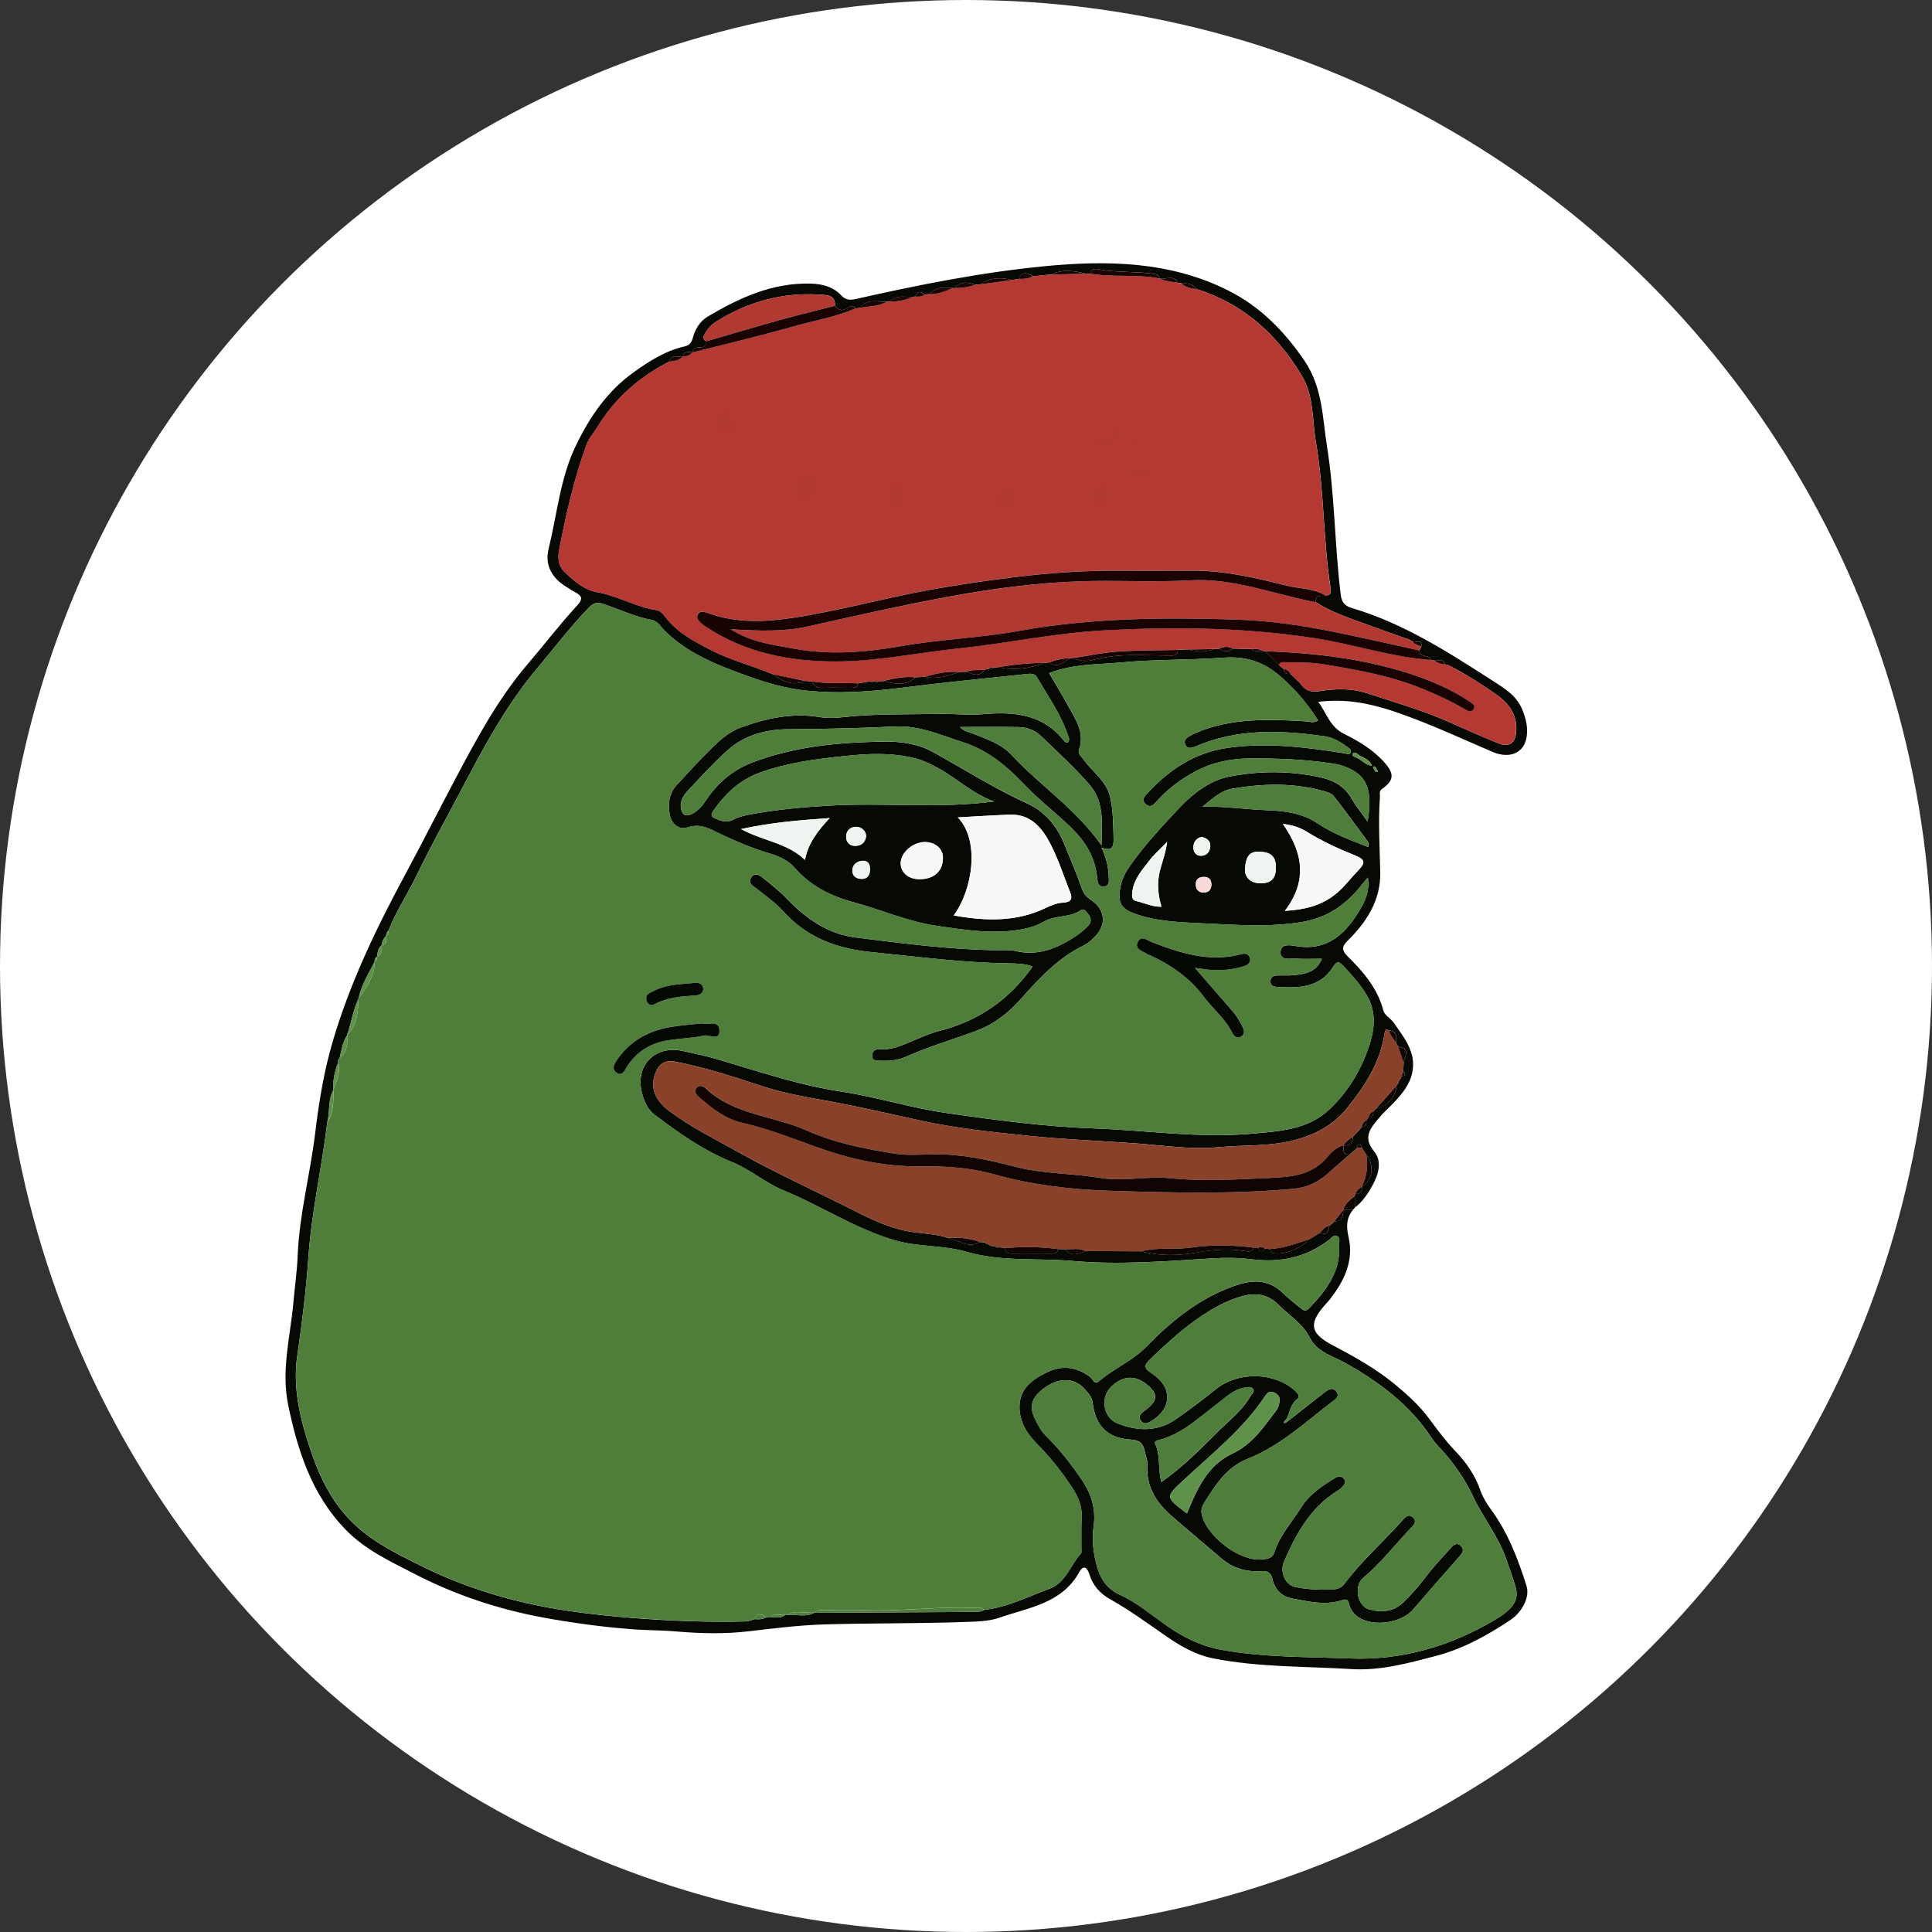 <svg width="24" height="24" viewBox="0 0 24 24" fill="none" xmlns="http://www.w3.org/2000/svg">
<rect x="0" y="0" width="24" height="24" fill="#333333" stroke="none"/>
<g clip-path="url(#clip0_4760_47692)">
<circle cx="12" cy="12" r="12" fill="white"/>
<path d="M16.805 15.031C16.724 15.135 16.722 15.235 16.753 15.37C16.82 15.663 16.696 15.919 16.515 16.147C16.494 16.173 16.471 16.197 16.449 16.222C16.256 16.445 16.279 16.565 16.549 16.708C16.819 16.85 17.085 16.998 17.322 17.192C17.48 17.322 17.631 17.458 17.754 17.624C17.859 17.766 17.963 17.906 18.086 18.034C18.213 18.168 18.322 18.321 18.384 18.5C18.417 18.595 18.469 18.68 18.528 18.761C18.736 19.045 18.858 19.37 18.963 19.701C19.006 19.838 18.912 20.025 18.76 20.126C18.47 20.319 18.169 20.485 17.828 20.573C17.487 20.662 17.147 20.756 16.791 20.734C16.218 20.699 15.642 20.713 15.075 20.602C14.855 20.559 14.665 20.449 14.486 20.325C14.259 20.168 14.036 20.004 13.796 19.869C13.662 19.794 13.575 19.696 13.531 19.552C13.507 19.473 13.458 19.436 13.409 19.526C13.193 19.92 12.78 19.968 12.414 20.096C12.274 20.144 12.125 20.143 11.977 20.149C11.397 20.17 10.817 20.162 10.237 20.179C9.926 20.189 9.615 20.227 9.305 20.264C9.003 20.3 8.695 20.292 8.393 20.266C8.204 20.25 8.014 20.253 7.825 20.237C7.465 20.208 7.109 20.16 6.755 20.095C6.194 19.992 5.657 19.814 5.147 19.55C4.838 19.391 4.526 19.247 4.282 18.99C3.872 18.56 3.699 18.024 3.581 17.459C3.49 17.027 3.605 16.61 3.644 16.187C3.662 15.989 3.69 15.792 3.698 15.594C3.719 15.081 3.854 14.584 3.915 14.078C3.962 13.686 4.025 13.301 4.138 12.921C4.354 12.193 4.682 11.515 5.041 10.85C5.248 10.465 5.445 10.075 5.649 9.69C5.914 9.19 6.181 8.689 6.548 8.258C6.757 8.013 6.953 7.757 7.171 7.52C7.251 7.433 7.222 7.398 7.142 7.355C7.104 7.335 7.069 7.31 7.032 7.288C6.856 7.179 6.765 7.022 6.815 6.818C6.92 6.39 6.959 5.939 7.152 5.539C7.322 5.185 7.541 4.86 7.875 4.622C8.072 4.481 8.269 4.357 8.505 4.303C8.562 4.29 8.59 4.258 8.606 4.198C8.635 4.09 8.693 3.991 8.79 3.934C9.186 3.698 9.598 3.509 10.076 3.523C10.22 3.528 10.351 3.563 10.45 3.669C10.505 3.728 10.56 3.73 10.629 3.715C11.404 3.54 12.184 3.384 12.975 3.307C13.757 3.231 14.541 3.246 15.264 3.612C15.654 3.809 15.955 4.114 16.205 4.482C16.429 4.811 16.427 5.18 16.484 5.542C16.582 6.153 16.579 6.774 16.655 7.388C16.667 7.487 16.709 7.528 16.796 7.554C17.433 7.743 17.984 8.097 18.537 8.453C18.693 8.553 18.841 8.641 18.913 8.821C18.945 8.901 18.968 8.981 18.97 9.069C18.976 9.358 18.758 9.433 18.543 9.341C18.185 9.188 17.833 9.024 17.466 8.89C17.047 8.736 16.738 8.676 16.375 8.718C16.482 8.858 16.515 9.026 16.696 9.116C16.88 9.208 17.065 9.317 17.205 9.479C17.322 9.616 17.316 9.695 17.169 9.8C17.126 9.831 17.145 9.864 17.142 9.899C17.12 10.211 17.139 10.524 17.146 10.836C17.153 11.182 16.977 11.454 16.74 11.687C16.666 11.759 16.668 11.806 16.735 11.874C16.932 12.069 17.113 12.274 17.185 12.555C17.199 12.612 17.275 12.65 17.313 12.704C17.442 12.89 17.595 13.071 17.544 13.321C17.515 13.469 17.42 13.586 17.318 13.694C17.256 13.76 17.186 13.819 17.129 13.889C17.027 14.012 16.923 14.126 17.07 14.303C17.173 14.428 17.123 14.59 17.051 14.723C16.995 14.826 16.928 14.927 16.831 15C16.831 14.95 16.83 14.901 16.829 14.852C16.83 14.844 16.833 14.836 16.838 14.83C16.901 14.834 16.922 14.801 16.917 14.743H16.916C17.05 14.673 17.079 14.467 16.973 14.345L16.974 14.346C16.966 14.335 16.959 14.325 16.952 14.315C16.94 14.296 16.929 14.277 16.917 14.258C16.91 14.243 16.904 14.219 16.895 14.217C16.865 14.21 16.864 14.238 16.86 14.258L16.86 14.258L16.831 14.287C16.81 14.305 16.788 14.323 16.767 14.342C16.674 14.35 16.692 14.282 16.688 14.228L16.687 14.229C16.766 14.236 16.806 14.201 16.805 14.121C16.825 14.1 16.845 14.08 16.864 14.059C16.873 14.05 16.881 14.041 16.889 14.032L16.89 14.03C16.899 14.02 16.908 14.009 16.916 13.999L16.916 14C16.973 13.998 16.975 13.957 16.974 13.915C16.982 13.905 16.99 13.895 16.998 13.884C17.056 13.886 17.061 13.846 17.061 13.803L17.063 13.801C17.072 13.792 17.081 13.784 17.089 13.775L17.091 13.773C17.24 13.737 17.341 13.624 17.347 13.488L17.347 13.486C17.355 13.474 17.363 13.461 17.372 13.448C17.371 13.441 17.373 13.434 17.378 13.428C17.386 13.417 17.393 13.405 17.401 13.393C17.401 13.385 17.404 13.378 17.409 13.372C17.446 13.364 17.473 13.352 17.431 13.314C17.433 13.275 17.435 13.237 17.437 13.199C17.451 13.121 17.528 13.023 17.37 13.004H17.373C17.365 12.993 17.357 12.983 17.349 12.972C17.344 12.965 17.343 12.958 17.343 12.95C17.346 12.882 17.358 12.81 17.258 12.801C17.229 12.787 17.207 12.783 17.201 12.828C17.148 13.195 16.956 13.493 16.728 13.772C16.567 13.968 16.359 14.085 16.11 14.155C15.787 14.246 15.459 14.22 15.133 14.251C14.782 14.283 14.432 14.226 14.081 14.201C13.646 14.171 13.209 14.154 12.774 14.109C12.322 14.062 11.868 14.016 11.421 13.917C11.051 13.835 10.68 13.75 10.307 13.681C10.027 13.63 9.747 13.584 9.475 13.495C9.119 13.377 8.762 13.261 8.392 13.189C8.257 13.163 8.183 13.218 8.14 13.335C8.074 13.512 8.136 13.669 8.315 13.803C8.59 14.008 8.896 14.157 9.194 14.324C9.627 14.566 10.076 14.77 10.517 14.992C10.788 15.129 11.058 15.272 11.367 15.309C11.504 15.326 11.643 15.333 11.774 15.377C11.906 15.405 12.027 15.516 12.174 15.429L12.231 15.435C12.242 15.442 12.254 15.449 12.266 15.456C12.274 15.456 12.282 15.458 12.288 15.463C12.304 15.484 12.326 15.487 12.349 15.485H12.361L12.373 15.488C12.38 15.502 12.389 15.505 12.4 15.493C12.429 15.496 12.458 15.499 12.486 15.502C12.487 15.557 12.518 15.574 12.569 15.573C12.733 15.572 12.898 15.572 13.062 15.573C13.103 15.573 13.137 15.565 13.144 15.516C13.173 15.517 13.202 15.517 13.23 15.518C13.308 15.617 13.399 15.577 13.489 15.541C13.717 15.542 13.945 15.543 14.173 15.544C14.405 15.605 14.648 15.599 14.873 15.558C15.077 15.521 15.269 15.509 15.469 15.541C15.51 15.547 15.557 15.556 15.573 15.497C15.593 15.497 15.611 15.497 15.631 15.497C15.651 15.555 15.68 15.556 15.718 15.512C15.736 15.513 15.755 15.514 15.774 15.516C15.783 15.531 15.788 15.556 15.801 15.561C15.912 15.606 16.178 15.508 16.257 15.396C16.274 15.387 16.291 15.379 16.308 15.37C16.321 15.361 16.333 15.353 16.345 15.344C16.364 15.334 16.382 15.323 16.401 15.312C16.497 15.358 16.5 15.283 16.515 15.224C16.526 15.217 16.536 15.209 16.547 15.201C16.556 15.192 16.565 15.183 16.574 15.174L16.575 15.173C16.676 15.174 16.686 15.104 16.687 15.028H16.686C16.726 15.029 16.765 15.03 16.805 15.03V15.031ZM15.918 8.285C15.929 8.294 15.939 8.304 15.95 8.313V8.31C15.946 8.373 15.989 8.373 16.032 8.372L16.032 8.372C16.042 8.381 16.052 8.391 16.062 8.4L16.061 8.399C16.071 8.409 16.082 8.419 16.092 8.429L16.09 8.427C16.1 8.437 16.11 8.447 16.12 8.457L16.119 8.456C16.129 8.466 16.139 8.476 16.15 8.486C16.21 8.575 16.276 8.604 16.397 8.585C16.588 8.554 16.791 8.549 16.977 8.61C17.328 8.726 17.685 8.826 18.023 8.979C18.218 9.067 18.414 9.152 18.611 9.233C18.743 9.288 18.823 9.233 18.835 9.093C18.85 8.892 18.757 8.748 18.599 8.636C18.417 8.507 18.23 8.387 18.032 8.283L17.991 8.263C17.977 8.259 17.962 8.256 17.947 8.252C17.927 8.178 17.869 8.207 17.822 8.206C17.806 8.203 17.79 8.201 17.774 8.198C17.759 8.12 17.629 8.18 17.633 8.08C17.641 8.064 17.649 8.048 17.657 8.031C17.67 7.923 17.582 7.997 17.549 7.971L17.547 7.97C17.535 7.962 17.523 7.955 17.51 7.947C17.293 7.87 17.076 7.794 16.86 7.715C16.683 7.65 16.507 7.584 16.347 7.481C16.34 7.384 16.416 7.406 16.47 7.397C16.541 7.395 16.536 7.355 16.528 7.3C16.436 6.698 16.45 6.086 16.346 5.485C16.299 5.211 16.324 4.922 16.173 4.669C15.864 4.153 15.444 3.772 14.861 3.59C14.816 3.518 14.746 3.518 14.674 3.521C14.66 3.518 14.645 3.516 14.631 3.513C14.576 3.405 14.479 3.479 14.403 3.459H14.402C14.397 3.408 14.361 3.406 14.32 3.4C14.101 3.369 13.877 3.388 13.658 3.347C13.614 3.338 13.558 3.329 13.546 3.399C13.527 3.399 13.507 3.399 13.488 3.399C13.344 3.365 13.201 3.34 13.06 3.41L12.916 3.423C12.906 3.411 12.897 3.413 12.889 3.426C12.87 3.427 12.851 3.429 12.832 3.43C12.765 3.394 12.698 3.362 12.658 3.464C12.63 3.469 12.601 3.474 12.572 3.479C12.432 3.441 12.298 3.449 12.174 3.533C12.154 3.535 12.135 3.536 12.116 3.538C12.023 3.501 11.934 3.495 11.859 3.577C11.854 3.582 11.849 3.582 11.844 3.578C11.736 3.569 11.627 3.56 11.545 3.654C11.526 3.655 11.507 3.657 11.488 3.658C11.44 3.62 11.398 3.608 11.373 3.683C11.364 3.684 11.354 3.686 11.345 3.687C11.248 3.696 11.14 3.654 11.059 3.746C11.045 3.747 11.031 3.748 11.018 3.749C10.903 3.755 10.776 3.701 10.687 3.824C10.669 3.826 10.65 3.829 10.632 3.832C10.591 3.779 10.547 3.811 10.511 3.834C10.449 3.873 10.41 3.842 10.371 3.8C10.384 3.67 10.28 3.666 10.203 3.661C9.727 3.627 9.29 3.746 8.888 4.001C8.826 4.04 8.783 4.096 8.749 4.16C8.732 4.194 8.733 4.225 8.778 4.239C8.774 4.3 8.736 4.318 8.68 4.316C8.638 4.314 8.604 4.326 8.605 4.378V4.376C8.558 4.376 8.501 4.353 8.487 4.429L8.486 4.429C8.429 4.449 8.341 4.383 8.317 4.491C7.946 4.679 7.644 4.943 7.426 5.298C7.379 5.375 7.317 5.441 7.285 5.528C7.131 5.949 7.033 6.384 6.948 6.822C6.929 6.922 6.93 7.023 7.011 7.102C7.128 7.215 7.256 7.328 7.417 7.356C7.672 7.4 7.896 7.539 8.151 7.578C8.194 7.585 8.229 7.614 8.255 7.649C8.406 7.857 8.626 7.97 8.847 8.082C9.089 8.206 9.353 8.27 9.602 8.376C9.723 8.463 9.849 8.529 10.002 8.458C10.031 8.461 10.06 8.463 10.088 8.465C10.112 8.515 10.144 8.547 10.207 8.545C10.329 8.541 10.452 8.543 10.575 8.544C10.615 8.544 10.651 8.539 10.659 8.489L10.804 8.465C10.842 8.495 10.879 8.496 10.916 8.462C10.935 8.461 10.954 8.461 10.974 8.46C11.113 8.497 11.252 8.526 11.374 8.413C11.412 8.411 11.451 8.41 11.489 8.408C11.639 8.44 11.778 8.397 11.916 8.347C11.945 8.346 11.973 8.346 12.002 8.345C12.083 8.375 12.165 8.418 12.231 8.318C12.246 8.315 12.261 8.313 12.276 8.31C12.302 8.315 12.326 8.314 12.344 8.292C12.363 8.29 12.383 8.288 12.402 8.287C12.598 8.332 12.787 8.306 12.972 8.235C12.992 8.233 13.011 8.231 13.03 8.229C13.134 8.3 13.21 8.238 13.287 8.176C13.306 8.175 13.325 8.173 13.344 8.171C13.427 8.226 13.523 8.213 13.605 8.192C13.908 8.113 14.214 8.143 14.52 8.143C14.572 8.143 14.63 8.154 14.632 8.074C14.671 8.072 14.709 8.069 14.748 8.067C14.861 8.095 14.975 8.105 15.087 8.062C15.106 8.061 15.126 8.06 15.145 8.058C15.203 8.101 15.26 8.102 15.318 8.057C15.394 8.059 15.47 8.06 15.546 8.062C15.582 8.099 15.626 8.085 15.669 8.083C15.685 8.085 15.701 8.087 15.717 8.089C15.773 8.145 15.829 8.202 15.886 8.258L15.889 8.261C15.899 8.269 15.909 8.277 15.919 8.286L15.918 8.285V8.285ZM15.982 17.668C15.992 17.659 16.003 17.65 16.014 17.642C16.155 17.531 16.297 17.419 16.439 17.308C16.488 17.271 16.547 17.219 16.6 17.286C16.651 17.351 16.58 17.388 16.538 17.421C16.207 17.675 15.897 17.964 15.503 18.12C15.232 18.228 15.096 18.451 14.955 18.676C14.93 18.716 14.918 18.761 14.929 18.812C14.987 19.081 15.393 19.394 15.666 19.372C15.729 19.367 15.805 19.366 15.83 19.284C15.897 19.071 16.05 18.908 16.165 18.724C16.265 18.564 16.423 18.459 16.582 18.361C16.622 18.337 16.664 18.33 16.697 18.372C16.728 18.413 16.697 18.445 16.673 18.473C16.655 18.494 16.631 18.51 16.607 18.525C16.275 18.732 16.099 19.057 15.951 19.399C15.893 19.53 15.972 19.689 16.084 19.713C16.229 19.744 16.376 19.75 16.523 19.747C16.591 19.746 16.657 19.736 16.701 19.675C16.911 19.392 17.179 19.16 17.411 18.897C17.446 18.857 17.493 18.794 17.552 18.851C17.61 18.905 17.555 18.952 17.515 18.994C17.322 19.197 17.151 19.42 16.934 19.602C16.814 19.703 16.863 19.951 17.007 19.992C17.16 20.035 17.314 20.023 17.434 19.904C17.538 19.801 17.637 19.691 17.725 19.572C17.819 19.447 17.929 19.333 18.034 19.217C18.064 19.184 18.105 19.163 18.146 19.202C18.19 19.245 18.174 19.284 18.137 19.326C17.94 19.55 17.744 19.774 17.549 19.999C17.37 20.206 16.832 20.243 16.757 19.92C16.742 19.857 16.711 19.866 16.664 19.881C16.456 19.945 16.25 19.894 16.046 19.856C15.919 19.833 15.836 19.743 15.807 19.617C15.788 19.534 15.748 19.513 15.668 19.518C15.486 19.529 15.319 19.483 15.177 19.363C14.968 19.184 14.756 19.008 14.549 18.827C14.359 18.66 14.234 18.461 14.254 18.192C14.258 18.138 14.23 18.082 14.22 18.026C14.201 17.929 14.155 17.889 14.046 17.883C13.76 17.866 13.609 17.714 13.574 17.43C13.565 17.35 13.515 17.301 13.468 17.25C13.346 17.114 13.156 17.11 12.98 17.237C12.806 17.362 12.775 17.48 12.874 17.66C12.906 17.718 12.936 17.781 12.983 17.826C13.157 17.997 13.305 18.184 13.441 18.387C13.564 18.571 13.615 18.754 13.585 18.963C13.564 19.113 13.579 19.26 13.612 19.402C13.651 19.575 13.726 19.726 13.91 19.809C14.122 19.907 14.302 20.06 14.493 20.194C14.7 20.34 14.921 20.449 15.177 20.495C15.704 20.591 16.237 20.581 16.766 20.602C17.411 20.628 18.015 20.452 18.571 20.122C18.798 19.987 18.873 19.874 18.827 19.713C18.792 19.594 18.75 19.478 18.709 19.362C18.611 19.081 18.421 18.851 18.297 18.586C18.196 18.371 18.065 18.185 17.909 18.011C17.867 17.965 17.821 17.922 17.788 17.87C17.522 17.459 17.145 17.177 16.726 16.939C16.564 16.847 16.362 16.802 16.269 16.615C16.18 16.438 16.012 16.34 15.879 16.206C15.755 16.082 15.606 16.055 15.445 16.098C15.293 16.138 15.15 16.207 15.017 16.289C14.752 16.451 14.524 16.659 14.3 16.873C14.207 16.962 14.202 16.991 14.315 17.066C14.576 17.239 14.556 17.512 14.286 17.662C14.244 17.686 14.206 17.693 14.173 17.649C14.146 17.612 14.156 17.577 14.189 17.548C14.214 17.526 14.242 17.508 14.267 17.486C14.379 17.388 14.378 17.315 14.266 17.215C14.114 17.079 13.956 17.082 13.806 17.224C13.666 17.356 13.701 17.608 13.879 17.68C14.124 17.779 14.373 17.79 14.602 17.633C14.774 17.515 14.941 17.388 15.104 17.257C15.379 17.035 15.83 17.042 16.089 17.277C16.125 17.31 16.155 17.349 16.11 17.384C16.033 17.446 16.023 17.538 15.987 17.618C15.979 17.628 15.97 17.638 15.962 17.648C15.951 17.658 15.94 17.669 15.959 17.68C15.963 17.682 15.974 17.672 15.982 17.667L15.982 17.668ZM17.093 9.54C17.083 9.526 17.074 9.511 17.057 9.528C17.054 9.531 17.066 9.546 17.071 9.556C17.082 9.573 17.085 9.605 17.117 9.583C17.118 9.582 17.101 9.555 17.093 9.54ZM4.798 11.63L4.798 11.628C4.761 11.657 4.747 11.698 4.74 11.743H4.741C4.694 11.78 4.691 11.834 4.683 11.887L4.684 11.885C4.658 11.897 4.654 11.919 4.654 11.944L4.656 11.943C4.581 12.092 4.489 12.234 4.455 12.401L4.456 12.4C4.385 12.546 4.365 12.707 4.312 12.858L4.313 12.858C4.257 12.945 4.241 13.046 4.219 13.144C4.2 13.159 4.198 13.18 4.2 13.202C4.155 13.312 4.134 13.426 4.14 13.545L4.141 13.543C4.069 13.667 4.103 13.812 4.065 13.943C3.999 14.498 3.872 15.044 3.832 15.603C3.803 16.018 3.753 16.432 3.692 16.845C3.635 17.238 3.727 17.621 3.85 17.992C3.968 18.344 4.126 18.678 4.407 18.94C4.643 19.16 4.926 19.3 5.211 19.442C5.798 19.737 6.417 19.917 7.064 20.012C7.337 20.052 7.609 20.08 7.883 20.101C8.343 20.136 8.802 20.154 9.263 20.142C9.3 20.142 9.336 20.124 9.373 20.113C9.422 20.118 9.472 20.118 9.517 20.091C9.535 20.09 9.554 20.088 9.573 20.087C9.634 20.087 9.698 20.111 9.752 20.062L9.762 20.063L9.772 20.06C9.887 20.051 10.006 20.095 10.118 20.034V20.035C10.78 20.031 11.443 20.027 12.106 20.024C12.149 20.024 12.191 20.022 12.229 19.998C12.517 19.966 12.772 19.834 13.038 19.735C13.242 19.658 13.296 19.442 13.428 19.298C13.438 19.287 13.433 19.261 13.433 19.242C13.434 19.109 13.43 18.976 13.436 18.843C13.443 18.707 13.394 18.597 13.321 18.484C13.189 18.28 13.039 18.094 12.867 17.921C12.755 17.807 12.669 17.663 12.664 17.491C12.658 17.244 12.835 17.127 13.022 17.04C13.2 16.957 13.383 16.981 13.546 17.108C13.576 17.132 13.594 17.208 13.656 17.154C13.841 16.997 14.07 16.904 14.242 16.727C14.536 16.425 14.86 16.16 15.255 16.003C15.547 15.887 15.748 15.876 15.955 16.079C16.016 16.139 16.085 16.191 16.151 16.245C16.184 16.273 16.216 16.3 16.26 16.254C16.472 16.033 16.656 15.799 16.635 15.469C16.633 15.429 16.654 15.375 16.606 15.353C16.567 15.336 16.539 15.38 16.511 15.402C16.222 15.623 15.899 15.689 15.541 15.643C15.382 15.623 15.218 15.622 15.057 15.632C14.478 15.668 13.9 15.715 13.319 15.664C12.881 15.626 12.439 15.677 12.004 15.55C11.72 15.467 11.407 15.492 11.119 15.409C10.628 15.267 10.2 14.979 9.729 14.786C9.504 14.693 9.317 14.526 9.093 14.436C8.74 14.293 8.435 14.077 8.135 13.851C8.057 13.793 8.013 13.704 7.984 13.613C7.87 13.257 8.122 12.977 8.483 13.056C8.622 13.086 8.762 13.115 8.899 13.155C9.413 13.306 9.92 13.48 10.455 13.561C10.89 13.627 11.316 13.763 11.752 13.826C12.363 13.914 12.974 13.996 13.594 14.018C14.244 14.041 14.891 14.141 15.543 14.084C15.888 14.053 16.245 14.037 16.516 13.78C16.758 13.55 16.925 13.266 17.022 12.947C17.08 12.754 17.09 12.552 16.98 12.366C16.9 12.231 16.795 12.114 16.688 12C16.635 11.943 16.61 11.934 16.564 12.006C16.395 12.276 16.127 12.276 15.854 12.259C15.81 12.256 15.778 12.233 15.781 12.188C15.783 12.146 15.812 12.119 15.856 12.118C15.928 12.115 16 12.121 16.07 12.114C16.212 12.099 16.353 12.078 16.421 11.91C16.307 11.91 16.202 11.915 16.098 11.909C16.024 11.905 15.902 11.938 15.907 11.825C15.912 11.715 16.035 11.742 16.106 11.754C16.47 11.813 16.696 11.62 16.869 11.341C16.945 11.219 17.019 11.086 16.992 10.901C16.939 10.965 16.903 11.008 16.867 11.051C16.685 11.265 16.461 11.405 16.18 11.452C15.772 11.521 15.364 11.49 14.956 11.471C14.667 11.457 14.377 11.45 14.099 11.351C13.932 11.291 13.889 11.223 13.912 11.054C13.927 10.952 13.964 10.862 14.021 10.779C14.207 10.507 14.433 10.268 14.656 10.03C14.821 9.856 15.029 9.695 15.267 9.648C15.64 9.574 16.023 9.573 16.401 9.656C16.566 9.692 16.701 9.766 16.789 9.918C16.845 10.014 16.916 10.101 16.988 10.205C17.061 9.782 16.968 9.599 16.644 9.503C16.603 9.491 16.56 9.487 16.518 9.48C16.188 9.431 15.855 9.42 15.522 9.422C15.279 9.424 15.05 9.472 14.836 9.59C14.655 9.689 14.494 9.812 14.357 9.967C14.322 10.006 14.285 10.034 14.235 9.993C14.194 9.958 14.197 9.918 14.23 9.88C14.504 9.573 14.831 9.351 15.245 9.291C15.735 9.22 16.221 9.281 16.706 9.359C16.733 9.363 16.765 9.382 16.779 9.347C16.792 9.314 16.761 9.297 16.738 9.28C16.653 9.218 16.563 9.162 16.457 9.147C15.916 9.069 15.379 9.048 14.86 9.269C14.811 9.29 14.752 9.313 14.724 9.249C14.697 9.186 14.752 9.157 14.799 9.131C14.816 9.122 14.833 9.113 14.85 9.106C15.294 8.916 15.759 8.933 16.225 8.961C16.271 8.964 16.316 8.987 16.374 8.95C16.244 8.742 16.088 8.563 15.905 8.402C15.7 8.222 15.474 8.149 15.199 8.17C14.773 8.201 14.343 8.19 13.917 8.23C13.626 8.257 13.326 8.247 13.033 8.362C13.112 8.497 13.193 8.63 13.268 8.767C13.361 8.936 13.479 9.101 13.404 9.313C13.387 9.363 13.428 9.389 13.452 9.423C13.562 9.586 13.745 9.694 13.792 9.908C13.828 10.073 13.829 10.238 13.833 10.404C13.835 10.5 13.832 10.586 13.684 10.53C13.743 10.657 13.77 10.772 13.773 10.892C13.775 10.943 13.785 11.009 13.711 11.013C13.642 11.018 13.634 10.96 13.629 10.903C13.605 10.655 13.488 10.459 13.31 10.285C13.119 10.099 12.905 9.937 12.723 9.745C12.501 9.512 12.269 9.318 11.958 9.219C11.683 9.131 11.423 9.011 11.118 9.025C10.672 9.046 10.225 9.056 9.777 9.059C9.515 9.061 9.245 9.133 9.038 9.32C8.865 9.476 8.707 9.648 8.548 9.819C8.474 9.897 8.422 9.997 8.483 10.102C8.52 10.166 8.651 10.105 8.736 9.988C8.753 9.965 8.769 9.941 8.786 9.918C8.928 9.713 9.11 9.563 9.345 9.472C9.869 9.271 10.418 9.222 10.97 9.213C11.18 9.209 11.397 9.235 11.592 9.343C11.982 9.559 12.358 9.798 12.766 9.984C12.969 10.076 13.124 10.251 13.213 10.467C13.291 10.656 13.372 10.845 13.439 11.037C13.463 11.105 13.498 11.143 13.556 11.182C13.733 11.3 13.748 11.491 13.597 11.641C13.556 11.68 13.512 11.721 13.462 11.745C13.146 11.899 12.915 12.146 12.687 12.404C12.534 12.577 12.349 12.725 12.124 12.807C11.834 12.914 11.537 13.001 11.255 13.127C11.156 13.171 11.053 13.181 10.948 13.177C10.896 13.174 10.831 13.187 10.834 13.107C10.838 13.037 10.898 13.031 10.952 13.034C11.06 13.04 11.157 13.005 11.255 12.965C11.392 12.91 11.525 12.843 11.667 12.807C12.152 12.684 12.536 12.422 12.828 12.006C12.726 11.969 12.622 11.969 12.52 11.967C11.953 11.959 11.393 11.884 10.83 11.828C10.405 11.786 10.028 11.653 9.733 11.324C9.635 11.215 9.512 11.129 9.396 11.038C9.35 11.002 9.29 10.976 9.33 10.905C9.372 10.832 9.433 10.87 9.476 10.904C9.58 10.987 9.685 11.07 9.777 11.166C10.014 11.412 10.287 11.604 10.63 11.646C11.214 11.719 11.798 11.797 12.389 11.804C12.464 11.805 12.544 11.797 12.616 11.814C12.895 11.88 13.131 11.78 13.355 11.635C13.415 11.597 13.47 11.549 13.519 11.498C13.56 11.456 13.557 11.4 13.518 11.356C13.495 11.329 13.466 11.279 13.428 11.306C13.29 11.404 13.114 11.364 12.97 11.448C12.882 11.499 12.78 11.53 12.675 11.548C12.325 11.607 11.984 11.552 11.64 11.502C11.28 11.45 10.947 11.301 10.599 11.207C10.324 11.133 10.068 11.007 9.872 10.781C9.794 10.691 9.681 10.636 9.567 10.604C9.36 10.544 9.164 10.46 8.969 10.37C8.837 10.309 8.712 10.22 8.542 10.278C8.433 10.315 8.343 10.234 8.321 10.126C8.293 9.993 8.309 9.858 8.408 9.75C8.527 9.621 8.645 9.491 8.769 9.366C8.9 9.235 9.026 9.1 9.21 9.034C9.527 8.92 9.848 8.852 10.188 8.909C10.28 8.924 10.379 8.92 10.473 8.909C10.875 8.864 11.279 8.876 11.681 8.869C11.856 8.865 12.031 8.887 12.207 8.872C12.593 8.838 12.963 8.868 13.226 9.212C13.232 9.221 13.25 9.221 13.261 9.224C13.297 9.191 13.274 9.157 13.264 9.129C13.177 8.87 13.018 8.648 12.882 8.414C12.853 8.363 12.803 8.368 12.755 8.373C12.255 8.427 11.755 8.474 11.256 8.537C10.83 8.592 10.407 8.625 9.978 8.575C9.657 8.537 9.359 8.428 9.063 8.315C8.77 8.202 8.488 8.064 8.259 7.838C8.209 7.789 8.173 7.716 8.098 7.702C7.886 7.663 7.692 7.568 7.49 7.501C7.415 7.476 7.368 7.493 7.315 7.548C7.081 7.791 6.876 8.06 6.661 8.317C6.273 8.78 5.99 9.317 5.709 9.852C5.528 10.196 5.337 10.536 5.169 10.887C5.059 11.114 4.918 11.324 4.826 11.559C4.807 11.579 4.795 11.602 4.797 11.631L4.798 11.63ZM16.897 9.392C16.868 9.373 16.831 9.326 16.805 9.363C16.784 9.395 16.842 9.405 16.869 9.419C16.923 9.451 16.967 9.502 17.044 9.514C17.011 9.439 16.953 9.418 16.897 9.392ZM12.349 9.956C12.088 9.866 11.892 9.672 11.656 9.543C11.569 9.496 11.48 9.45 11.382 9.424C11.086 9.346 10.789 9.36 10.49 9.392C10.135 9.429 9.784 9.474 9.444 9.596C9.188 9.689 9.009 9.859 8.859 10.075C8.83 10.116 8.832 10.146 8.878 10.164C8.951 10.194 9.021 10.23 9.108 10.182C9.173 10.147 9.25 10.13 9.325 10.116C9.652 10.055 9.984 10.026 10.316 10.007C10.99 9.969 11.667 10.047 12.349 9.956H12.349ZM11.847 11.372C12.245 11.443 12.623 11.455 12.988 11.28C13.056 11.248 13.131 11.216 13.204 11.213C13.312 11.208 13.325 11.163 13.292 11.078C13.213 10.88 13.148 10.674 13.05 10.486C12.947 10.284 12.804 10.109 12.54 10.12C12.33 10.128 12.119 10.142 11.898 10.154C12.175 10.437 12.085 11.05 11.848 11.372H11.847ZM11.925 9.031C11.975 9.087 12.03 9.092 12.076 9.11C12.254 9.178 12.438 9.239 12.571 9.383C12.921 9.761 13.364 10.046 13.683 10.501C13.692 10.216 13.713 9.956 13.538 9.752C13.354 9.538 13.141 9.346 12.937 9.148C12.86 9.072 12.759 9.034 12.652 9.032C12.415 9.028 12.178 9.031 11.926 9.031H11.925ZM16.997 10.523C16.997 10.488 17.003 10.47 16.996 10.461C16.856 10.27 16.716 10.079 16.571 9.892C16.539 9.851 16.483 9.838 16.432 9.824C16.057 9.721 15.679 9.734 15.302 9.798C15.157 9.823 15.053 9.932 14.939 10.019C15.212 10.016 15.477 10.054 15.743 10.065C15.962 10.073 16.179 10.101 16.369 10.229C16.559 10.357 16.773 10.434 16.998 10.523L16.997 10.523ZM15.961 11.315C16.201 11.302 16.405 11.253 16.584 11.113C16.694 11.027 16.774 10.914 16.87 10.816C16.967 10.716 16.961 10.677 16.831 10.625C16.623 10.542 16.422 10.449 16.232 10.331C16.148 10.278 16.053 10.249 15.937 10.235C16.189 10.592 16.245 10.945 15.962 11.315H15.961ZM14.427 18.41C14.702 18.219 14.92 17.992 15.141 17.773C15.279 17.637 15.437 17.517 15.534 17.343C15.55 17.316 15.59 17.292 15.567 17.256C15.543 17.219 15.497 17.232 15.462 17.238C15.319 17.261 15.221 17.364 15.111 17.447C14.888 17.614 14.684 17.814 14.402 17.887C14.373 17.894 14.335 17.902 14.351 17.937C14.418 18.082 14.383 18.245 14.427 18.411V18.41ZM14.746 18.797C14.869 18.495 15.004 18.201 15.302 18.061C15.563 17.939 15.701 17.722 15.86 17.513C15.879 17.488 15.887 17.453 15.893 17.421C15.905 17.362 15.885 17.322 15.825 17.298C15.765 17.273 15.74 17.306 15.711 17.349C15.444 17.75 15.068 18.047 14.721 18.37C14.477 18.596 14.467 18.59 14.738 18.796C14.741 18.798 14.747 18.797 14.746 18.797ZM10.307 10.162C9.928 10.189 9.577 10.217 9.206 10.299C9.483 10.449 9.781 10.47 9.999 10.682C10.04 10.476 10.154 10.326 10.307 10.162H10.307ZM11.425 10.922C11.608 10.921 11.717 10.818 11.714 10.649C11.713 10.543 11.617 10.462 11.493 10.46C11.344 10.458 11.19 10.59 11.189 10.722C11.188 10.84 11.285 10.923 11.425 10.922L11.425 10.922ZM14.499 10.457C14.405 10.555 14.331 10.62 14.272 10.697C14.185 10.813 14.085 10.923 14.066 11.078C14.06 11.132 14.059 11.181 14.114 11.193C14.216 11.216 14.313 11.267 14.428 11.264C14.39 11.13 14.375 11.008 14.397 10.877C14.418 10.748 14.477 10.628 14.499 10.458V10.457ZM15.85 10.785C15.853 10.64 15.789 10.579 15.625 10.58C15.496 10.581 15.477 10.684 15.467 10.778C15.454 10.897 15.533 10.971 15.656 10.973C15.787 10.975 15.848 10.915 15.85 10.785H15.85ZM10.761 10.379C10.748 10.309 10.695 10.271 10.633 10.271C10.561 10.272 10.508 10.322 10.511 10.4C10.515 10.47 10.56 10.512 10.634 10.508C10.711 10.503 10.753 10.459 10.761 10.379ZM10.808 10.807C10.811 10.74 10.786 10.688 10.714 10.693C10.65 10.698 10.593 10.735 10.589 10.807C10.585 10.872 10.625 10.913 10.692 10.918C10.77 10.923 10.804 10.881 10.808 10.807ZM14.929 10.396C14.859 10.412 14.825 10.46 14.825 10.529C14.825 10.587 14.859 10.632 14.92 10.631C14.992 10.631 15.031 10.581 15.035 10.512C15.038 10.444 14.992 10.412 14.929 10.397V10.396ZM15.049 10.993C15.049 10.923 15.017 10.892 14.952 10.893C14.887 10.894 14.852 10.928 14.854 10.99C14.856 11.049 14.888 11.088 14.954 11.088C15.02 11.087 15.045 11.047 15.049 10.993V10.993Z" fill="#070904"/>
<path d="M16.828 14.852C16.829 14.902 16.83 14.951 16.831 15.001C16.822 15.011 16.814 15.021 16.805 15.031C16.766 15.03 16.726 15.03 16.686 15.029C16.707 14.949 16.772 14.904 16.829 14.853L16.828 14.852Z" fill="#100503"/>
<path d="M4.2 13.202C4.198 13.18 4.2 13.159 4.219 13.144C4.316 13.07 4.318 12.965 4.313 12.858L4.312 12.858C4.444 12.732 4.444 12.564 4.456 12.4L4.455 12.401C4.557 12.264 4.656 12.125 4.656 11.942C4.656 11.942 4.654 11.944 4.654 11.944C4.681 11.933 4.685 11.91 4.685 11.885L4.683 11.887C4.753 11.859 4.744 11.8 4.742 11.743H4.74C4.819 11.735 4.796 11.675 4.799 11.628L4.798 11.63C4.828 11.614 4.827 11.586 4.827 11.559C4.919 11.323 5.061 11.113 5.17 10.886C5.338 10.535 5.529 10.196 5.71 9.851C5.991 9.316 6.274 8.78 6.662 8.316C6.877 8.059 7.083 7.791 7.316 7.548C7.369 7.492 7.416 7.475 7.491 7.5C7.694 7.568 7.887 7.662 8.099 7.701C8.174 7.715 8.211 7.788 8.261 7.837C8.49 8.063 8.771 8.202 9.064 8.314C9.36 8.428 9.658 8.536 9.979 8.574C10.409 8.624 10.831 8.591 11.257 8.537C11.756 8.473 12.256 8.426 12.756 8.372C12.804 8.367 12.854 8.362 12.883 8.413C13.019 8.647 13.178 8.869 13.265 9.128C13.275 9.156 13.298 9.19 13.262 9.224C13.251 9.22 13.233 9.22 13.227 9.212C12.964 8.868 12.595 8.837 12.209 8.871C12.032 8.887 11.857 8.865 11.682 8.868C11.28 8.876 10.876 8.864 10.474 8.908C10.38 8.919 10.282 8.924 10.189 8.908C9.849 8.852 9.529 8.919 9.211 9.034C9.027 9.099 8.901 9.235 8.771 9.366C8.646 9.49 8.528 9.62 8.409 9.75C8.309 9.858 8.295 9.992 8.322 10.125C8.344 10.233 8.434 10.314 8.543 10.277C8.713 10.219 8.838 10.309 8.971 10.37C9.166 10.459 9.361 10.544 9.568 10.603C9.682 10.636 9.795 10.69 9.873 10.781C10.069 11.006 10.325 11.133 10.6 11.207C10.948 11.3 11.281 11.449 11.641 11.501C11.985 11.551 12.327 11.607 12.676 11.547C12.781 11.529 12.883 11.498 12.971 11.447C13.115 11.364 13.291 11.403 13.429 11.305C13.467 11.278 13.496 11.329 13.519 11.355C13.558 11.4 13.561 11.455 13.52 11.498C13.471 11.549 13.416 11.596 13.357 11.635C13.132 11.78 12.896 11.88 12.617 11.813C12.545 11.796 12.466 11.805 12.39 11.804C11.799 11.796 11.215 11.719 10.631 11.646C10.288 11.603 10.016 11.412 9.778 11.165C9.686 11.069 9.581 10.986 9.477 10.903C9.434 10.869 9.373 10.831 9.331 10.905C9.291 10.975 9.352 11.001 9.398 11.037C9.513 11.128 9.637 11.214 9.734 11.323C10.029 11.652 10.406 11.785 10.832 11.827C11.394 11.883 11.955 11.958 12.521 11.966C12.623 11.968 12.727 11.968 12.829 12.006C12.537 12.421 12.153 12.684 11.668 12.806C11.526 12.842 11.393 12.91 11.256 12.964C11.159 13.004 11.061 13.039 10.953 13.034C10.899 13.031 10.839 13.036 10.836 13.107C10.832 13.186 10.898 13.174 10.949 13.176C11.055 13.181 11.157 13.171 11.256 13.127C11.538 13.001 11.835 12.913 12.125 12.807C12.35 12.724 12.535 12.577 12.688 12.403C12.916 12.145 13.148 11.898 13.463 11.744C13.513 11.72 13.557 11.68 13.598 11.64C13.749 11.49 13.734 11.299 13.557 11.181C13.499 11.143 13.464 11.104 13.44 11.037C13.373 10.844 13.292 10.656 13.214 10.467C13.126 10.25 12.97 10.076 12.768 9.983C12.36 9.797 11.983 9.559 11.593 9.342C11.398 9.234 11.182 9.209 10.971 9.212C10.419 9.221 9.87 9.27 9.346 9.471C9.111 9.562 8.929 9.713 8.787 9.917C8.771 9.941 8.754 9.964 8.737 9.987C8.652 10.105 8.522 10.166 8.484 10.102C8.423 9.997 8.476 9.897 8.549 9.818C8.708 9.648 8.867 9.475 9.039 9.319C9.246 9.132 9.516 9.061 9.779 9.059C10.226 9.056 10.673 9.046 11.119 9.025C11.424 9.01 11.684 9.131 11.959 9.218C12.27 9.317 12.502 9.511 12.724 9.745C12.905 9.936 13.12 10.099 13.311 10.285C13.489 10.458 13.607 10.655 13.63 10.903C13.636 10.959 13.643 11.017 13.712 11.013C13.786 11.008 13.776 10.942 13.774 10.891C13.771 10.771 13.744 10.656 13.685 10.529C13.833 10.585 13.836 10.5 13.834 10.403C13.83 10.237 13.829 10.073 13.793 9.907C13.746 9.693 13.563 9.586 13.453 9.423C13.429 9.388 13.388 9.363 13.405 9.312C13.479 9.1 13.362 8.936 13.269 8.766C13.194 8.629 13.113 8.496 13.034 8.361C13.327 8.246 13.627 8.256 13.918 8.229C14.344 8.189 14.774 8.201 15.2 8.169C15.475 8.149 15.702 8.221 15.906 8.401C16.089 8.562 16.245 8.742 16.375 8.949C16.317 8.987 16.272 8.963 16.227 8.96C15.76 8.932 15.295 8.915 14.851 9.105C14.834 9.112 14.817 9.121 14.8 9.13C14.754 9.156 14.698 9.185 14.725 9.248C14.754 9.313 14.812 9.29 14.861 9.269C15.38 9.047 15.917 9.069 16.458 9.146C16.564 9.161 16.654 9.218 16.74 9.28C16.762 9.296 16.793 9.313 16.78 9.346C16.766 9.382 16.734 9.363 16.707 9.358C16.223 9.281 15.736 9.22 15.246 9.291C14.832 9.35 14.505 9.572 14.231 9.88C14.198 9.917 14.195 9.958 14.236 9.992C14.286 10.033 14.323 10.005 14.358 9.967C14.495 9.812 14.656 9.689 14.837 9.589C15.052 9.471 15.28 9.423 15.523 9.422C15.856 9.419 16.189 9.431 16.519 9.48C16.561 9.486 16.604 9.49 16.645 9.502C16.969 9.598 17.062 9.782 16.99 10.204C16.917 10.101 16.846 10.013 16.791 9.918C16.702 9.765 16.567 9.691 16.402 9.655C16.024 9.573 15.641 9.573 15.268 9.647C15.03 9.695 14.822 9.855 14.658 10.029C14.434 10.267 14.208 10.506 14.023 10.778C13.966 10.861 13.928 10.951 13.913 11.053C13.89 11.223 13.933 11.29 14.1 11.35C14.378 11.449 14.668 11.457 14.957 11.47C15.366 11.489 15.774 11.52 16.181 11.452C16.462 11.404 16.686 11.265 16.868 11.05C16.904 11.008 16.94 10.964 16.993 10.9C17.02 11.085 16.946 11.219 16.87 11.341C16.697 11.619 16.471 11.812 16.107 11.753C16.036 11.741 15.912 11.714 15.908 11.824C15.903 11.938 16.025 11.904 16.099 11.908C16.203 11.914 16.308 11.91 16.422 11.91C16.354 12.077 16.213 12.099 16.072 12.113C16.001 12.121 15.929 12.115 15.857 12.117C15.813 12.118 15.784 12.146 15.782 12.188C15.78 12.232 15.811 12.256 15.855 12.259C16.128 12.275 16.396 12.275 16.565 12.006C16.611 11.933 16.636 11.943 16.689 11.999C16.797 12.114 16.901 12.23 16.981 12.366C17.091 12.552 17.082 12.754 17.023 12.947C16.926 13.265 16.759 13.55 16.517 13.779C16.246 14.036 15.889 14.053 15.544 14.083C14.892 14.141 14.245 14.041 13.595 14.018C12.975 13.996 12.364 13.913 11.754 13.825C11.317 13.762 10.892 13.627 10.456 13.56C9.921 13.479 9.414 13.305 8.9 13.155C8.763 13.115 8.623 13.086 8.484 13.055C8.123 12.976 7.871 13.256 7.985 13.612C8.014 13.703 8.058 13.792 8.136 13.851C8.436 14.077 8.741 14.292 9.095 14.435C9.318 14.525 9.505 14.693 9.731 14.785C10.201 14.978 10.629 15.266 11.121 15.408C11.408 15.491 11.721 15.466 12.005 15.549C12.441 15.676 12.882 15.625 13.32 15.664C13.902 15.715 14.479 15.668 15.058 15.632C15.219 15.622 15.383 15.622 15.543 15.642C15.899 15.688 16.223 15.623 16.512 15.402C16.54 15.38 16.568 15.335 16.608 15.353C16.655 15.374 16.634 15.428 16.636 15.468C16.657 15.799 16.473 16.032 16.261 16.253C16.217 16.299 16.186 16.272 16.152 16.245C16.086 16.191 16.017 16.138 15.956 16.079C15.748 15.875 15.548 15.886 15.256 16.002C14.861 16.16 14.537 16.424 14.243 16.727C14.072 16.904 13.842 16.997 13.658 17.154C13.595 17.207 13.577 17.131 13.547 17.107C13.384 16.98 13.201 16.957 13.023 17.039C12.836 17.126 12.659 17.244 12.665 17.491C12.67 17.662 12.756 17.806 12.868 17.92C13.04 18.093 13.191 18.279 13.322 18.484C13.395 18.596 13.444 18.706 13.437 18.842C13.431 18.975 13.435 19.109 13.434 19.242C13.434 19.261 13.439 19.287 13.429 19.298C13.297 19.442 13.243 19.657 13.039 19.734C12.774 19.834 12.518 19.965 12.23 19.998C12.186 19.957 12.131 19.976 12.081 19.973C11.636 19.955 11.192 20.019 10.747 20.002C10.582 19.996 10.415 20 10.25 20.002C10.204 20.003 10.153 19.986 10.118 20.034L10.119 20.033C10.004 20.042 9.885 19.999 9.773 20.06L9.763 20.062C9.763 20.062 9.753 20.062 9.753 20.061C9.693 20.066 9.628 20.036 9.574 20.086C9.555 20.087 9.537 20.088 9.518 20.09C9.462 20.047 9.41 20.028 9.374 20.112C9.337 20.122 9.301 20.14 9.264 20.141C8.804 20.153 8.344 20.134 7.884 20.099C7.61 20.078 7.337 20.051 7.066 20.011C6.418 19.916 5.799 19.736 5.213 19.441C4.928 19.298 4.644 19.159 4.408 18.939C4.128 18.677 3.969 18.343 3.851 17.991C3.728 17.62 3.636 17.237 3.693 16.843C3.754 16.431 3.804 16.017 3.833 15.602C3.873 15.043 4 14.497 4.066 13.942C4.149 13.819 4.14 13.679 4.142 13.541L4.141 13.544C4.178 13.433 4.237 13.325 4.201 13.201L4.2 13.202ZM14.843 12.023C14.917 12.033 14.954 12.039 14.991 12.043C15.148 12.061 15.304 12.049 15.454 12.001C15.501 11.987 15.545 11.956 15.525 11.897C15.509 11.848 15.469 11.839 15.421 11.852C15.031 11.956 14.671 11.842 14.313 11.704C14.25 11.68 14.172 11.611 14.131 11.707C14.094 11.796 14.198 11.814 14.253 11.852C14.264 11.86 14.279 11.863 14.292 11.869C14.55 11.988 14.774 12.144 14.949 12.375C15.066 12.529 15.221 12.653 15.309 12.831C15.328 12.87 15.364 12.904 15.413 12.878C15.468 12.848 15.457 12.801 15.434 12.754C15.398 12.676 15.351 12.605 15.295 12.54C15.152 12.377 15.009 12.213 14.843 12.022V12.023ZM8.716 12.713C8.604 12.725 8.49 12.735 8.377 12.75C8.081 12.79 7.833 12.917 7.663 13.171C7.632 13.216 7.594 13.277 7.659 13.322C7.732 13.373 7.758 13.3 7.786 13.255C7.908 13.061 8.086 12.954 8.309 12.921C8.455 12.899 8.603 12.895 8.746 12.863C8.812 12.849 8.943 12.937 8.937 12.799C8.932 12.663 8.795 12.739 8.716 12.713L8.716 12.713ZM8.737 12.287C8.73 12.216 8.681 12.204 8.625 12.21C8.489 12.226 8.35 12.225 8.219 12.269C8.165 12.287 8.114 12.311 8.065 12.339C8.027 12.361 8.02 12.401 8.036 12.439C8.052 12.481 8.089 12.497 8.129 12.476C8.288 12.392 8.462 12.377 8.637 12.366C8.685 12.363 8.732 12.349 8.738 12.287L8.737 12.287Z" fill="#4F7E3B"/>
<path d="M13.486 3.4C13.505 3.4 13.525 3.4 13.544 3.4C13.828 3.447 14.118 3.403 14.4 3.459H14.401C14.473 3.494 14.553 3.498 14.63 3.513C14.644 3.516 14.658 3.518 14.673 3.521C14.727 3.567 14.79 3.585 14.859 3.589C15.442 3.772 15.863 4.153 16.172 4.669C16.323 4.922 16.297 5.211 16.345 5.485C16.449 6.086 16.435 6.698 16.526 7.3C16.535 7.355 16.54 7.395 16.468 7.397C16.321 7.305 16.149 7.315 15.989 7.275C15.601 7.177 15.213 7.086 14.809 7.087C14.514 7.089 14.22 7.091 13.925 7.089C13.472 7.085 13.023 7.116 12.573 7.172C12.229 7.215 11.886 7.265 11.546 7.327C10.971 7.431 10.407 7.591 9.828 7.677C9.491 7.727 9.155 7.738 8.826 7.626C8.808 7.619 8.791 7.611 8.772 7.607C8.735 7.599 8.692 7.588 8.669 7.628C8.643 7.674 8.674 7.71 8.708 7.739C8.725 7.755 8.745 7.768 8.765 7.782C9.258 8.111 9.815 8.218 10.393 8.216C10.902 8.214 11.403 8.106 11.909 8.054C12.521 7.99 13.125 7.859 13.744 7.828C14.616 7.784 15.482 7.794 16.347 7.929C16.825 8.003 17.287 8.163 17.773 8.197C17.789 8.2 17.805 8.202 17.82 8.205C17.857 8.235 17.899 8.249 17.945 8.251C17.96 8.255 17.975 8.259 17.99 8.262C18.003 8.269 18.017 8.276 18.03 8.282C18.228 8.386 18.415 8.506 18.597 8.635C18.755 8.747 18.849 8.891 18.833 9.092C18.822 9.232 18.741 9.287 18.609 9.232C18.412 9.151 18.216 9.066 18.022 8.978C17.683 8.825 17.326 8.725 16.975 8.609C16.789 8.548 16.586 8.553 16.395 8.584C16.275 8.603 16.208 8.575 16.148 8.485C16.137 8.475 16.127 8.465 16.117 8.455L16.119 8.456C16.108 8.446 16.099 8.436 16.088 8.426L16.09 8.428C16.08 8.418 16.069 8.408 16.059 8.398L16.061 8.399C16.05 8.39 16.04 8.38 16.03 8.371L16.031 8.371C16.013 8.338 15.988 8.314 15.948 8.309V8.312C15.938 8.303 15.927 8.293 15.916 8.284L15.918 8.285C15.907 8.277 15.897 8.269 15.887 8.26L15.884 8.258C15.907 8.214 15.949 8.226 15.985 8.226C16.147 8.226 16.307 8.228 16.468 8.255C16.875 8.323 17.278 8.395 17.664 8.554C17.849 8.63 18.029 8.711 18.201 8.813C18.234 8.833 18.277 8.851 18.303 8.811C18.336 8.761 18.291 8.737 18.254 8.713C18.007 8.55 17.737 8.437 17.455 8.35C16.889 8.174 16.305 8.11 15.716 8.088C15.699 8.086 15.683 8.084 15.667 8.083C15.63 8.053 15.587 8.059 15.545 8.062C15.468 8.06 15.392 8.058 15.316 8.056C15.258 8.026 15.2 8.029 15.143 8.058C15.124 8.059 15.105 8.061 15.086 8.062C14.972 8.064 14.859 8.065 14.746 8.067C14.707 8.069 14.669 8.071 14.63 8.073C14.382 8.079 14.132 8.076 13.884 8.093C13.703 8.106 13.523 8.144 13.343 8.171C13.323 8.173 13.305 8.175 13.286 8.176C13.196 8.178 13.111 8.197 13.028 8.229C13.009 8.231 12.99 8.233 12.971 8.235C12.779 8.235 12.589 8.253 12.4 8.287C12.381 8.288 12.361 8.29 12.342 8.292C12.317 8.288 12.293 8.29 12.274 8.31C12.259 8.313 12.244 8.315 12.229 8.318C12.153 8.33 12.074 8.312 12.001 8.345C11.972 8.346 11.943 8.346 11.914 8.346C11.767 8.337 11.626 8.364 11.487 8.408C11.449 8.41 11.411 8.411 11.372 8.413C11.235 8.399 11.103 8.425 10.972 8.46C10.952 8.46 10.933 8.461 10.914 8.462C10.876 8.463 10.839 8.464 10.802 8.465C10.753 8.473 10.705 8.481 10.657 8.489C10.467 8.479 10.275 8.497 10.086 8.465C10.057 8.463 10.029 8.46 10 8.458C9.866 8.431 9.733 8.404 9.6 8.376C9.351 8.27 9.086 8.206 8.844 8.083C8.624 7.97 8.404 7.857 8.252 7.65C8.227 7.615 8.191 7.585 8.148 7.578C7.893 7.54 7.67 7.401 7.415 7.356C7.254 7.328 7.126 7.215 7.009 7.102C6.928 7.023 6.926 6.922 6.946 6.822C7.031 6.384 7.129 5.949 7.283 5.528C7.315 5.442 7.377 5.375 7.423 5.298C7.642 4.943 7.944 4.679 8.315 4.492C8.377 4.486 8.437 4.476 8.484 4.429L8.485 4.429C8.53 4.425 8.571 4.411 8.603 4.376V4.378C9.02 4.271 9.439 4.173 9.853 4.056C10.112 3.982 10.38 3.938 10.629 3.832C10.648 3.829 10.666 3.826 10.685 3.824C10.796 3.803 10.912 3.808 11.015 3.75C11.029 3.748 11.043 3.747 11.057 3.746C11.157 3.748 11.252 3.728 11.342 3.687C11.352 3.686 11.362 3.685 11.371 3.683C11.412 3.688 11.452 3.687 11.486 3.659C11.505 3.657 11.523 3.655 11.542 3.654C11.649 3.657 11.745 3.616 11.842 3.578C11.847 3.582 11.852 3.582 11.857 3.577C11.944 3.578 12.03 3.569 12.113 3.538C12.132 3.537 12.152 3.535 12.171 3.533C12.304 3.515 12.437 3.497 12.57 3.479C12.598 3.474 12.627 3.469 12.656 3.464C12.716 3.465 12.776 3.466 12.829 3.43C12.848 3.429 12.867 3.427 12.886 3.426L12.9 3.428L12.914 3.423C12.962 3.419 13.01 3.415 13.057 3.411C13.2 3.407 13.343 3.403 13.485 3.4H13.486Z" fill="#B43933"/>
<path d="M15.986 17.618C16.023 17.538 16.032 17.446 16.11 17.384C16.154 17.349 16.124 17.31 16.088 17.278C15.829 17.042 15.378 17.035 15.103 17.257C14.94 17.388 14.773 17.515 14.601 17.633C14.372 17.79 14.123 17.779 13.878 17.68C13.7 17.608 13.665 17.356 13.805 17.224C13.955 17.082 14.113 17.079 14.265 17.215C14.377 17.316 14.378 17.389 14.266 17.486C14.241 17.508 14.213 17.526 14.188 17.548C14.155 17.577 14.146 17.612 14.173 17.649C14.205 17.693 14.243 17.686 14.286 17.662C14.556 17.512 14.575 17.239 14.314 17.066C14.201 16.991 14.206 16.962 14.299 16.873C14.524 16.659 14.751 16.451 15.016 16.289C15.149 16.208 15.293 16.139 15.444 16.098C15.605 16.056 15.754 16.082 15.878 16.207C16.011 16.34 16.179 16.438 16.268 16.616C16.361 16.802 16.564 16.847 16.726 16.939C17.145 17.177 17.521 17.459 17.787 17.871C17.82 17.922 17.866 17.965 17.908 18.011C18.064 18.185 18.195 18.371 18.296 18.586C18.42 18.851 18.61 19.081 18.709 19.362C18.75 19.478 18.792 19.595 18.826 19.713C18.873 19.874 18.797 19.988 18.571 20.122C18.014 20.452 17.41 20.628 16.766 20.602C16.236 20.581 15.703 20.591 15.177 20.496C14.92 20.449 14.7 20.34 14.492 20.194C14.302 20.06 14.121 19.907 13.909 19.81C13.726 19.726 13.65 19.575 13.611 19.402C13.579 19.26 13.563 19.113 13.585 18.963C13.614 18.754 13.564 18.571 13.44 18.387C13.304 18.184 13.156 17.997 12.982 17.827C12.936 17.782 12.905 17.718 12.873 17.66C12.774 17.48 12.805 17.362 12.979 17.237C13.155 17.111 13.345 17.114 13.467 17.25C13.514 17.302 13.564 17.35 13.573 17.43C13.608 17.714 13.76 17.866 14.045 17.883C14.154 17.89 14.2 17.93 14.219 18.026C14.229 18.082 14.257 18.138 14.253 18.192C14.233 18.461 14.358 18.66 14.549 18.827C14.755 19.009 14.967 19.185 15.177 19.363C15.318 19.484 15.485 19.529 15.667 19.518C15.747 19.513 15.787 19.534 15.806 19.617C15.835 19.743 15.918 19.833 16.045 19.857C16.249 19.895 16.455 19.946 16.663 19.881C16.71 19.867 16.742 19.857 16.756 19.92C16.832 20.243 17.369 20.206 17.549 19.999C17.744 19.774 17.939 19.55 18.137 19.326C18.173 19.285 18.189 19.245 18.145 19.203C18.104 19.163 18.063 19.184 18.033 19.218C17.928 19.334 17.818 19.447 17.725 19.572C17.636 19.691 17.538 19.8 17.433 19.904C17.313 20.023 17.159 20.035 17.006 19.992C16.862 19.951 16.814 19.703 16.934 19.602C17.15 19.42 17.321 19.197 17.514 18.994C17.554 18.953 17.609 18.906 17.551 18.851C17.492 18.794 17.446 18.857 17.41 18.897C17.177 19.161 16.91 19.392 16.701 19.676C16.656 19.736 16.59 19.747 16.523 19.748C16.375 19.75 16.228 19.744 16.083 19.713C15.972 19.689 15.893 19.53 15.95 19.399C16.099 19.057 16.275 18.732 16.606 18.526C16.63 18.511 16.654 18.494 16.672 18.473C16.697 18.445 16.728 18.413 16.696 18.373C16.663 18.33 16.621 18.337 16.581 18.362C16.422 18.46 16.264 18.564 16.164 18.724C16.049 18.909 15.896 19.071 15.83 19.285C15.804 19.366 15.729 19.367 15.665 19.372C15.392 19.394 14.986 19.081 14.928 18.812C14.917 18.761 14.929 18.716 14.954 18.676C15.095 18.451 15.232 18.228 15.502 18.12C15.896 17.964 16.207 17.675 16.537 17.421C16.579 17.389 16.651 17.351 16.599 17.286C16.546 17.219 16.487 17.271 16.439 17.309C16.296 17.419 16.154 17.531 16.013 17.642C16.004 17.634 15.995 17.626 15.986 17.619L15.986 17.618Z" fill="#4F7D3C"/>
<path d="M16.828 14.852C16.772 14.904 16.707 14.948 16.686 15.029H16.687C16.65 15.077 16.612 15.126 16.575 15.174L16.574 15.175C16.565 15.184 16.556 15.193 16.547 15.202C16.536 15.21 16.526 15.217 16.515 15.225C16.463 15.236 16.429 15.272 16.401 15.313C16.382 15.324 16.364 15.334 16.345 15.345C16.333 15.354 16.321 15.362 16.308 15.371C16.291 15.379 16.274 15.388 16.257 15.397C16.099 15.449 15.943 15.507 15.774 15.516C15.755 15.515 15.736 15.514 15.718 15.512C15.692 15.49 15.662 15.489 15.631 15.498C15.611 15.498 15.593 15.498 15.573 15.498C15.314 15.465 15.052 15.461 14.794 15.498C14.587 15.527 14.377 15.49 14.173 15.545C13.945 15.544 13.717 15.543 13.489 15.542C13.406 15.498 13.317 15.522 13.23 15.519C13.202 15.518 13.173 15.518 13.144 15.517C12.926 15.486 12.706 15.487 12.487 15.503C12.458 15.499 12.429 15.496 12.4 15.493C12.392 15.488 12.383 15.487 12.373 15.489L12.362 15.485H12.35C12.329 15.478 12.309 15.471 12.289 15.463C12.282 15.459 12.274 15.457 12.266 15.457C12.255 15.45 12.243 15.442 12.231 15.435C12.212 15.433 12.193 15.431 12.174 15.429C12.045 15.379 11.911 15.369 11.775 15.377C11.643 15.333 11.505 15.326 11.368 15.31C11.058 15.272 10.789 15.129 10.517 14.992C10.076 14.77 9.627 14.566 9.195 14.324C8.897 14.158 8.59 14.008 8.315 13.803C8.136 13.669 8.074 13.512 8.14 13.335C8.183 13.219 8.258 13.163 8.393 13.19C8.762 13.261 9.119 13.377 9.475 13.495C9.747 13.585 10.027 13.63 10.307 13.682C10.681 13.751 11.051 13.835 11.422 13.917C11.868 14.016 12.322 14.062 12.775 14.109C13.209 14.154 13.646 14.171 14.082 14.202C14.432 14.226 14.783 14.284 15.134 14.251C15.459 14.221 15.788 14.246 16.11 14.155C16.36 14.085 16.568 13.969 16.729 13.772C16.957 13.494 17.149 13.195 17.201 12.828C17.208 12.783 17.229 12.787 17.259 12.801C17.272 12.859 17.309 12.904 17.344 12.95C17.343 12.958 17.345 12.966 17.349 12.973C17.357 12.983 17.365 12.993 17.373 13.003L17.371 13.004C17.393 13.069 17.415 13.134 17.437 13.199C17.435 13.237 17.433 13.275 17.431 13.314C17.424 13.333 17.417 13.353 17.41 13.372C17.404 13.378 17.402 13.385 17.402 13.393C17.394 13.405 17.386 13.416 17.378 13.428C17.373 13.434 17.372 13.441 17.372 13.448C17.364 13.461 17.356 13.474 17.348 13.486L17.347 13.488C17.262 13.583 17.177 13.678 17.091 13.773L17.09 13.774C17.081 13.783 17.072 13.792 17.063 13.801L17.062 13.803C17.026 13.818 17.008 13.849 16.998 13.884C16.99 13.895 16.983 13.905 16.975 13.915C16.941 13.933 16.922 13.962 16.916 14L16.917 13.999C16.908 14.009 16.899 14.02 16.891 14.03L16.889 14.031C16.881 14.041 16.873 14.05 16.865 14.059C16.845 14.079 16.825 14.1 16.805 14.121C16.756 14.147 16.72 14.186 16.687 14.228L16.688 14.228C16.605 14.25 16.543 14.311 16.495 14.369C16.302 14.6 16.047 14.621 15.773 14.633C15.36 14.651 14.948 14.678 14.534 14.636C14.246 14.607 13.958 14.681 13.668 14.632C13.317 14.574 12.957 14.584 12.61 14.493C12.283 14.409 11.954 14.336 11.613 14.34C11.442 14.342 11.271 14.357 11.1 14.329C10.734 14.268 10.369 14.198 10.029 14.046C9.613 13.858 9.12 13.855 8.766 13.518C8.735 13.489 8.685 13.472 8.652 13.518C8.619 13.563 8.655 13.603 8.686 13.629C8.845 13.766 9.008 13.899 9.22 13.947C9.541 14.018 9.845 14.142 10.153 14.252C10.573 14.402 11 14.496 11.447 14.489C11.752 14.485 12.056 14.505 12.351 14.588C12.82 14.72 13.304 14.777 13.786 14.792C14.545 14.816 15.306 14.836 16.065 14.768C16.225 14.753 16.367 14.692 16.489 14.583C16.58 14.502 16.674 14.423 16.767 14.342C16.789 14.324 16.81 14.306 16.832 14.287C16.841 14.278 16.851 14.268 16.86 14.259L16.86 14.258C16.88 14.258 16.898 14.258 16.918 14.258C16.929 14.277 16.941 14.296 16.952 14.315C16.959 14.326 16.967 14.336 16.974 14.346L16.973 14.345C16.997 14.484 16.979 14.617 16.917 14.744L16.917 14.743C16.881 14.763 16.852 14.79 16.839 14.83C16.834 14.837 16.83 14.844 16.829 14.852L16.828 14.852Z" fill="#89412A"/>
<path d="M16.346 7.482C16.506 7.584 16.682 7.65 16.859 7.715C17.075 7.794 17.292 7.87 17.509 7.947C17.521 7.955 17.534 7.963 17.546 7.971L17.548 7.971C17.575 8.008 17.618 8.017 17.656 8.032C17.648 8.048 17.64 8.064 17.632 8.08C17.261 7.999 16.891 7.913 16.519 7.839C16.127 7.761 15.73 7.709 15.332 7.696C14.438 7.668 13.543 7.677 12.659 7.837C12.172 7.925 11.678 7.941 11.19 8.027C10.749 8.105 10.3 8.14 9.855 8.057C9.6 8.009 9.333 7.98 9.077 7.818C9.417 7.837 9.727 7.85 10.03 7.783C10.614 7.655 11.196 7.521 11.784 7.413C12.318 7.315 12.854 7.243 13.396 7.222C13.857 7.205 14.318 7.236 14.78 7.209C15.321 7.177 15.825 7.383 16.346 7.482L16.346 7.482Z" fill="#B13932"/>
<path d="M16.346 7.482C15.825 7.383 15.321 7.177 14.78 7.209C14.318 7.236 13.857 7.204 13.397 7.222C12.854 7.242 12.318 7.314 11.785 7.412C11.196 7.52 10.614 7.654 10.03 7.783C9.727 7.85 9.417 7.837 9.077 7.817C9.333 7.98 9.6 8.009 9.856 8.057C10.3 8.14 10.749 8.105 11.19 8.027C11.678 7.941 12.172 7.925 12.659 7.837C13.543 7.677 14.438 7.668 15.332 7.696C15.73 7.708 16.127 7.761 16.519 7.839C16.891 7.913 17.261 7.999 17.633 8.08C17.628 8.18 17.759 8.12 17.773 8.198C17.288 8.164 16.826 8.005 16.347 7.93C15.482 7.795 14.617 7.785 13.745 7.829C13.125 7.859 12.522 7.991 11.909 8.055C11.404 8.107 10.903 8.215 10.394 8.217C9.815 8.219 9.259 8.112 8.765 7.783C8.746 7.77 8.726 7.756 8.708 7.74C8.675 7.711 8.644 7.676 8.67 7.63C8.692 7.589 8.736 7.6 8.773 7.608C8.791 7.612 8.809 7.62 8.827 7.627C9.156 7.739 9.491 7.728 9.829 7.678C10.408 7.592 10.972 7.432 11.546 7.328C11.886 7.267 12.23 7.216 12.574 7.173C13.024 7.117 13.473 7.086 13.925 7.09C14.22 7.092 14.515 7.09 14.81 7.089C15.213 7.087 15.602 7.179 15.989 7.276C16.149 7.316 16.322 7.307 16.469 7.398C16.415 7.407 16.339 7.385 16.346 7.482L16.346 7.482Z" fill="#1A0303"/>
<path d="M12.348 9.956C11.666 10.048 10.989 9.969 10.315 10.007C9.983 10.026 9.652 10.055 9.324 10.116C9.25 10.13 9.172 10.147 9.107 10.182C9.02 10.23 8.951 10.194 8.877 10.164C8.831 10.146 8.829 10.116 8.858 10.075C9.008 9.859 9.187 9.689 9.443 9.596C9.783 9.473 10.134 9.429 10.489 9.392C10.788 9.36 11.086 9.345 11.381 9.424C11.48 9.45 11.568 9.495 11.655 9.543C11.891 9.672 12.087 9.866 12.348 9.956H12.348Z" fill="#4F7D3C"/>
<path d="M11.847 11.372C12.084 11.05 12.175 10.437 11.898 10.154C12.118 10.142 12.329 10.128 12.54 10.12C12.803 10.109 12.946 10.284 13.05 10.486C13.147 10.675 13.212 10.88 13.291 11.078C13.325 11.163 13.311 11.208 13.204 11.213C13.13 11.216 13.055 11.248 12.988 11.28C12.623 11.455 12.245 11.443 11.847 11.372H11.847Z" fill="#F6F8F8"/>
<path d="M16.766 14.342C16.673 14.423 16.579 14.502 16.488 14.584C16.366 14.692 16.224 14.754 16.064 14.768C15.305 14.836 14.544 14.816 13.785 14.792C13.303 14.777 12.819 14.72 12.35 14.588C12.055 14.505 11.751 14.485 11.446 14.489C10.999 14.496 10.572 14.402 10.152 14.252C9.844 14.142 9.539 14.019 9.218 13.947C9.007 13.899 8.844 13.766 8.684 13.629C8.654 13.603 8.618 13.563 8.651 13.518C8.684 13.473 8.734 13.489 8.764 13.518C9.119 13.855 9.612 13.858 10.028 14.046C10.368 14.198 10.732 14.268 11.099 14.329C11.27 14.357 11.441 14.342 11.611 14.34C11.953 14.336 12.282 14.409 12.608 14.493C12.956 14.584 13.315 14.574 13.666 14.632C13.957 14.681 14.245 14.607 14.533 14.636C14.947 14.678 15.358 14.651 15.772 14.633C16.046 14.621 16.301 14.6 16.493 14.369C16.541 14.311 16.604 14.25 16.687 14.228C16.691 14.282 16.673 14.35 16.766 14.342V14.342Z" fill="#100503"/>
<path d="M11.925 9.031C12.178 9.031 12.415 9.028 12.652 9.032C12.759 9.034 12.859 9.073 12.937 9.148C13.14 9.346 13.353 9.537 13.538 9.752C13.713 9.956 13.691 10.216 13.682 10.5C13.363 10.046 12.921 9.761 12.57 9.383C12.437 9.238 12.254 9.178 12.076 9.11C12.029 9.092 11.974 9.087 11.925 9.031H11.925Z" fill="#4F7D3C"/>
<path d="M16.996 10.523C16.772 10.434 16.558 10.357 16.368 10.229C16.178 10.101 15.961 10.074 15.742 10.065C15.475 10.055 15.211 10.016 14.938 10.02C15.052 9.932 15.156 9.823 15.3 9.799C15.678 9.734 16.056 9.721 16.431 9.824C16.482 9.838 16.538 9.851 16.57 9.892C16.715 10.08 16.855 10.271 16.995 10.461C17.001 10.47 16.996 10.489 16.996 10.524L16.996 10.523Z" fill="#4F7D3C"/>
<path d="M15.96 11.315C16.243 10.945 16.187 10.592 15.935 10.235C16.052 10.249 16.147 10.278 16.231 10.331C16.421 10.449 16.622 10.542 16.83 10.625C16.96 10.677 16.965 10.716 16.869 10.816C16.773 10.914 16.692 11.027 16.583 11.113C16.404 11.253 16.199 11.302 15.96 11.315H15.96Z" fill="#F6F8F8"/>
<path d="M14.426 18.41C14.382 18.244 14.416 18.082 14.351 17.937C14.335 17.902 14.372 17.893 14.401 17.886C14.684 17.814 14.887 17.613 15.11 17.446C15.22 17.363 15.317 17.261 15.461 17.237C15.496 17.232 15.542 17.218 15.566 17.256C15.589 17.291 15.549 17.315 15.534 17.343C15.437 17.517 15.278 17.636 15.14 17.772C14.918 17.992 14.701 18.218 14.426 18.41V18.41Z" fill="#4F7D3C"/>
<path d="M8.776 4.239C8.732 4.226 8.73 4.195 8.748 4.161C8.781 4.097 8.824 4.041 8.887 4.001C9.288 3.747 9.726 3.627 10.201 3.661C10.279 3.667 10.383 3.671 10.369 3.8C10.141 3.859 9.911 3.913 9.684 3.976C9.381 4.06 9.079 4.151 8.776 4.239Z" fill="#B13932"/>
<path d="M14.745 18.797C14.745 18.797 14.741 18.798 14.738 18.796C14.467 18.59 14.477 18.596 14.721 18.37C15.068 18.047 15.444 17.75 15.711 17.349C15.74 17.306 15.764 17.273 15.825 17.298C15.885 17.322 15.905 17.362 15.893 17.421C15.887 17.453 15.879 17.488 15.859 17.513C15.7 17.722 15.562 17.939 15.301 18.061C15.003 18.2 14.868 18.495 14.745 18.797Z" fill="#5E914A"/>
<path d="M15.717 8.089C16.306 8.111 16.89 8.175 17.457 8.351C17.738 8.438 18.008 8.55 18.255 8.714C18.292 8.738 18.337 8.761 18.304 8.812C18.278 8.852 18.236 8.834 18.202 8.814C18.03 8.712 17.851 8.631 17.666 8.555C17.279 8.396 16.876 8.324 16.469 8.256C16.308 8.229 16.148 8.226 15.986 8.227C15.95 8.227 15.908 8.215 15.885 8.259C15.829 8.202 15.773 8.145 15.717 8.089Z" fill="#1A0303"/>
<path d="M10.307 10.162C10.153 10.326 10.04 10.476 9.999 10.682C9.781 10.47 9.483 10.45 9.205 10.299C9.577 10.217 9.927 10.189 10.307 10.162H10.307Z" fill="#F0F4F1"/>
<path d="M8.776 4.239C9.079 4.151 9.38 4.061 9.684 3.976C9.911 3.913 10.141 3.859 10.369 3.8C10.409 3.842 10.447 3.874 10.509 3.834C10.545 3.811 10.589 3.779 10.63 3.832C10.38 3.938 10.113 3.982 9.854 4.056C9.44 4.173 9.021 4.272 8.604 4.378C8.602 4.326 8.636 4.315 8.679 4.316C8.734 4.318 8.772 4.301 8.776 4.239Z" fill="#1A0303"/>
<path d="M11.425 10.922C11.284 10.922 11.188 10.84 11.188 10.721C11.189 10.59 11.344 10.457 11.493 10.46C11.616 10.461 11.712 10.543 11.713 10.649C11.716 10.818 11.607 10.921 11.424 10.921L11.425 10.922Z" fill="#F6F8F8"/>
<path d="M14.498 10.457C14.477 10.628 14.418 10.748 14.396 10.877C14.374 11.008 14.39 11.129 14.427 11.264C14.312 11.267 14.215 11.216 14.113 11.193C14.058 11.181 14.059 11.132 14.066 11.078C14.085 10.922 14.184 10.812 14.272 10.697C14.33 10.62 14.404 10.555 14.498 10.457V10.457Z" fill="#F0F4F1"/>
<path d="M15.85 10.784C15.847 10.915 15.787 10.974 15.655 10.973C15.533 10.971 15.454 10.896 15.466 10.777C15.476 10.684 15.496 10.581 15.624 10.58C15.789 10.579 15.852 10.639 15.849 10.784H15.85Z" fill="#F0F4F1"/>
<path d="M10.116 20.035C10.151 19.987 10.202 20.003 10.247 20.003C10.413 20.001 10.579 19.997 10.745 20.003C11.19 20.02 11.633 19.956 12.078 19.974C12.129 19.976 12.184 19.958 12.228 19.999C12.19 20.022 12.148 20.024 12.105 20.024C11.442 20.027 10.779 20.031 10.116 20.035V20.035Z" fill="#4F7D3C"/>
<path d="M14.173 15.545C14.377 15.49 14.587 15.527 14.794 15.498C15.052 15.461 15.313 15.465 15.573 15.498C15.557 15.556 15.51 15.548 15.469 15.541C15.269 15.51 15.076 15.522 14.872 15.559C14.648 15.6 14.405 15.605 14.173 15.545Z" fill="#100503"/>
<path d="M13.344 8.172C13.524 8.145 13.704 8.106 13.885 8.094C14.133 8.077 14.383 8.079 14.632 8.074C14.629 8.154 14.571 8.143 14.519 8.143C14.213 8.144 13.907 8.113 13.605 8.192C13.522 8.213 13.427 8.227 13.344 8.171V8.172Z" fill="#1A0303"/>
<path d="M10.76 10.379C10.752 10.459 10.71 10.503 10.633 10.508C10.56 10.512 10.514 10.47 10.511 10.4C10.508 10.322 10.56 10.271 10.633 10.271C10.695 10.27 10.748 10.309 10.76 10.379Z" fill="#F0F4F1"/>
<path d="M12.487 15.503C12.706 15.487 12.926 15.486 13.144 15.517C13.137 15.565 13.103 15.573 13.062 15.573C12.898 15.573 12.733 15.572 12.569 15.574C12.518 15.574 12.487 15.558 12.486 15.503H12.487Z" fill="#100503"/>
<path d="M14.401 3.459C14.118 3.403 13.828 3.448 13.545 3.4C13.557 3.33 13.613 3.339 13.656 3.347C13.876 3.388 14.099 3.37 14.319 3.401C14.36 3.406 14.396 3.408 14.401 3.459Z" fill="#1A0303"/>
<path d="M10.807 10.807C10.804 10.88 10.769 10.923 10.692 10.917C10.624 10.912 10.584 10.872 10.588 10.807C10.592 10.735 10.65 10.698 10.714 10.693C10.785 10.688 10.81 10.74 10.807 10.807Z" fill="#F0F4F1"/>
<path d="M14.928 10.396C14.991 10.412 15.037 10.444 15.034 10.512C15.03 10.581 14.991 10.63 14.919 10.631C14.858 10.632 14.824 10.587 14.824 10.528C14.824 10.46 14.859 10.412 14.928 10.396V10.396Z" fill="#F0F4F1"/>
<path d="M15.049 10.993C15.044 11.047 15.02 11.087 14.953 11.087C14.887 11.088 14.856 11.048 14.854 10.99C14.851 10.928 14.886 10.894 14.951 10.893C15.017 10.892 15.048 10.923 15.049 10.993V10.993Z" fill="#F9D9D7"/>
<path d="M10.088 8.465C10.277 8.497 10.468 8.48 10.658 8.489C10.651 8.539 10.615 8.544 10.575 8.544C10.452 8.544 10.329 8.541 10.207 8.545C10.143 8.547 10.112 8.515 10.088 8.465L10.088 8.465Z" fill="#1A0303"/>
<path d="M15.773 15.516C15.942 15.507 16.099 15.449 16.257 15.397C16.178 15.509 15.912 15.606 15.801 15.562C15.787 15.557 15.782 15.532 15.773 15.516V15.516Z" fill="#100503"/>
<path d="M12.401 8.288C12.59 8.254 12.78 8.236 12.972 8.235C12.787 8.306 12.597 8.332 12.401 8.288Z" fill="#1A0303"/>
<path d="M10.973 8.46C11.104 8.426 11.236 8.4 11.373 8.414C11.251 8.526 11.112 8.497 10.973 8.46Z" fill="#1A0303"/>
<path d="M4.655 11.942C4.656 12.125 4.557 12.264 4.454 12.401C4.489 12.234 4.58 12.092 4.655 11.942Z" fill="#5E914A"/>
<path d="M16.916 14.744C16.979 14.617 16.996 14.484 16.973 14.345C17.079 14.468 17.05 14.674 16.916 14.744Z" fill="#100503"/>
<path d="M9.601 8.376C9.734 8.404 9.868 8.431 10.001 8.459C9.847 8.529 9.722 8.463 9.601 8.376Z" fill="#1A0303"/>
<path d="M17.091 13.775C17.176 13.679 17.261 13.584 17.346 13.489C17.341 13.625 17.24 13.738 17.091 13.775Z" fill="#100503"/>
<path d="M4.456 12.4C4.444 12.564 4.444 12.732 4.312 12.858C4.365 12.707 4.385 12.546 4.456 12.4Z" fill="#5E914A"/>
<path d="M11.774 15.378C11.911 15.369 12.045 15.38 12.174 15.429C12.027 15.517 11.906 15.406 11.774 15.378Z" fill="#100503"/>
<path d="M11.488 8.408C11.627 8.364 11.768 8.338 11.915 8.347C11.777 8.398 11.638 8.441 11.488 8.408Z" fill="#1A0303"/>
<path d="M11.016 3.749C10.914 3.808 10.797 3.803 10.685 3.824C10.774 3.701 10.901 3.755 11.016 3.749Z" fill="#1A0303"/>
<path d="M13.486 3.4C13.344 3.403 13.201 3.407 13.059 3.411C13.2 3.34 13.343 3.365 13.486 3.4Z" fill="#1A0303"/>
<path d="M4.14 13.543C4.138 13.681 4.147 13.821 4.064 13.943C4.102 13.812 4.068 13.667 4.14 13.543Z" fill="#5E914A"/>
<path d="M13.23 15.519C13.317 15.522 13.406 15.498 13.489 15.542C13.399 15.577 13.309 15.618 13.23 15.519Z" fill="#100503"/>
<path d="M12.571 3.479C12.438 3.497 12.305 3.515 12.172 3.533C12.296 3.449 12.43 3.441 12.571 3.479Z" fill="#1A0303"/>
<path d="M11.842 3.578C11.746 3.616 11.65 3.658 11.543 3.654C11.626 3.561 11.734 3.569 11.842 3.578Z" fill="#1A0303"/>
<path d="M13.029 8.23C13.112 8.198 13.197 8.178 13.286 8.177C13.21 8.239 13.133 8.301 13.029 8.23Z" fill="#1A0303"/>
<path d="M4.2 13.202C4.236 13.326 4.177 13.434 4.14 13.545C4.134 13.426 4.154 13.312 4.2 13.202Z" fill="#5E914A"/>
<path d="M12.002 8.346C12.075 8.313 12.155 8.331 12.23 8.318C12.165 8.418 12.083 8.375 12.002 8.346Z" fill="#1A0303"/>
<path d="M4.313 12.858C4.318 12.965 4.316 13.07 4.219 13.144C4.24 13.046 4.257 12.945 4.313 12.858Z" fill="#5E914A"/>
<path d="M17.436 13.2C17.414 13.135 17.392 13.07 17.37 13.005C17.528 13.024 17.451 13.123 17.436 13.2Z" fill="#100503"/>
<path d="M11.343 3.687C11.252 3.728 11.157 3.748 11.058 3.746C11.138 3.654 11.246 3.696 11.343 3.687Z" fill="#1A0303"/>
<path d="M12.114 3.538C12.031 3.569 11.945 3.578 11.857 3.578C11.932 3.495 12.021 3.502 12.114 3.538Z" fill="#1A0303"/>
<path d="M12.829 3.43C12.777 3.466 12.717 3.465 12.656 3.464C12.696 3.362 12.763 3.394 12.829 3.43Z" fill="#1A0303"/>
<path d="M15.145 8.058C15.202 8.03 15.259 8.027 15.317 8.057C15.26 8.102 15.202 8.102 15.145 8.058Z" fill="#1A0303"/>
<path d="M14.747 8.068C14.86 8.066 14.973 8.065 15.087 8.063C14.974 8.106 14.861 8.096 14.747 8.068Z" fill="#1A0303"/>
<path d="M9.771 20.06C9.882 20 10.002 20.043 10.117 20.034C10.006 20.095 9.887 20.051 9.771 20.06Z" fill="#4F7D3C"/>
<path d="M16.896 9.392C16.951 9.418 17.009 9.44 17.043 9.514C16.966 9.502 16.922 9.451 16.868 9.419C16.878 9.41 16.887 9.401 16.896 9.392H16.896Z" fill="#5E914A"/>
<path d="M14.63 3.513C14.553 3.498 14.473 3.495 14.401 3.459C14.477 3.479 14.575 3.405 14.63 3.513Z" fill="#1A0303"/>
<path d="M14.86 3.59C14.791 3.585 14.727 3.567 14.673 3.521C14.744 3.518 14.815 3.518 14.86 3.59Z" fill="#1A0303"/>
<path d="M16.575 15.174C16.612 15.126 16.65 15.077 16.687 15.029C16.686 15.105 16.676 15.175 16.575 15.174Z" fill="#100503"/>
<path d="M8.485 4.429C8.438 4.476 8.378 4.486 8.316 4.492C8.34 4.383 8.428 4.449 8.485 4.429Z" fill="#1A0303"/>
<path d="M16.4 15.313C16.429 15.272 16.463 15.237 16.514 15.225C16.499 15.284 16.496 15.359 16.4 15.313Z" fill="#100503"/>
<path d="M16.686 14.229C16.719 14.187 16.756 14.148 16.804 14.122C16.805 14.202 16.765 14.237 16.686 14.229Z" fill="#100503"/>
<path d="M17.343 12.951C17.308 12.905 17.271 12.861 17.258 12.803C17.358 12.811 17.346 12.884 17.343 12.951Z" fill="#100503"/>
<path d="M9.372 20.113C9.408 20.029 9.46 20.048 9.516 20.091C9.471 20.118 9.422 20.118 9.372 20.113Z" fill="#4F7D3C"/>
<path d="M11.487 3.659C11.453 3.687 11.413 3.688 11.372 3.684C11.396 3.609 11.438 3.62 11.487 3.659Z" fill="#1A0303"/>
<path d="M17.656 8.031C17.617 8.016 17.574 8.008 17.548 7.971C17.581 7.997 17.669 7.924 17.656 8.031Z" fill="#1A0303"/>
<path d="M4.741 11.743C4.743 11.8 4.753 11.859 4.683 11.887C4.691 11.834 4.693 11.78 4.741 11.743Z" fill="#5E914A"/>
<path d="M4.798 11.629C4.795 11.675 4.818 11.735 4.739 11.743C4.746 11.698 4.76 11.657 4.798 11.629Z" fill="#5E914A"/>
<path d="M16.838 14.831C16.851 14.79 16.88 14.764 16.916 14.744C16.922 14.802 16.901 14.835 16.838 14.831Z" fill="#100503"/>
<path d="M8.604 4.377C8.573 4.411 8.532 4.426 8.486 4.429C8.5 4.354 8.557 4.377 8.604 4.377Z" fill="#1A0303"/>
<path d="M17.946 8.252C17.9 8.25 17.858 8.236 17.821 8.206C17.868 8.207 17.926 8.178 17.946 8.252Z" fill="#1A0303"/>
<path d="M9.572 20.087C9.626 20.038 9.691 20.066 9.751 20.062C9.697 20.111 9.633 20.086 9.572 20.087Z" fill="#4F7D3C"/>
<path d="M15.631 15.498C15.662 15.489 15.692 15.49 15.718 15.513C15.681 15.557 15.651 15.556 15.631 15.498Z" fill="#100503"/>
<path d="M15.95 8.31C15.989 8.315 16.014 8.338 16.032 8.372C15.988 8.373 15.945 8.373 15.95 8.31Z" fill="#1A0303"/>
<path d="M16.915 14.001C16.921 13.963 16.94 13.934 16.974 13.916C16.974 13.958 16.973 13.999 16.915 14.001Z" fill="#100503"/>
<path d="M16.997 13.886C17.007 13.85 17.024 13.82 17.061 13.805C17.06 13.848 17.055 13.888 16.997 13.886Z" fill="#100503"/>
<path d="M16.868 9.419C16.841 9.405 16.783 9.395 16.804 9.363C16.83 9.326 16.867 9.373 16.896 9.392C16.887 9.401 16.878 9.41 16.868 9.419H16.868Z" fill="#5E914A"/>
<path d="M16.916 14.258C16.897 14.258 16.878 14.258 16.859 14.259C16.864 14.238 16.864 14.211 16.894 14.217C16.904 14.22 16.909 14.244 16.916 14.258V14.258Z" fill="#100503"/>
<path d="M17.408 13.373C17.415 13.354 17.423 13.335 17.43 13.315C17.472 13.353 17.445 13.365 17.408 13.373Z" fill="#100503"/>
<path d="M15.546 8.063C15.588 8.059 15.631 8.054 15.668 8.083C15.626 8.085 15.582 8.099 15.546 8.063Z" fill="#1A0303"/>
<path d="M10.803 8.466C10.84 8.464 10.877 8.463 10.915 8.462C10.879 8.497 10.841 8.496 10.803 8.466Z" fill="#1A0303"/>
<path d="M12.275 8.311C12.294 8.291 12.318 8.288 12.343 8.292C12.325 8.315 12.301 8.315 12.275 8.311Z" fill="#1A0303"/>
<path d="M4.684 11.885C4.684 11.91 4.68 11.933 4.653 11.944C4.653 11.919 4.658 11.897 4.684 11.885Z" fill="#5E914A"/>
<path d="M17.092 9.54C17.101 9.555 17.118 9.582 17.117 9.583C17.085 9.605 17.081 9.573 17.07 9.556C17.079 9.552 17.086 9.547 17.092 9.54Z" fill="#5E914A"/>
<path d="M12.288 15.463C12.308 15.471 12.329 15.478 12.349 15.486C12.325 15.487 12.303 15.484 12.288 15.463Z" fill="#100503"/>
<path d="M4.826 11.559C4.826 11.586 4.827 11.614 4.797 11.63C4.795 11.601 4.807 11.579 4.826 11.559Z" fill="#5E914A"/>
<path d="M16.974 14.346C16.966 14.336 16.959 14.326 16.951 14.316C16.959 14.326 16.966 14.336 16.974 14.346Z" fill="#100503"/>
<path d="M17.377 13.43C17.385 13.418 17.393 13.406 17.401 13.394C17.393 13.406 17.385 13.418 17.377 13.43Z" fill="#100503"/>
<path d="M12.373 15.489C12.383 15.487 12.392 15.488 12.4 15.493C12.389 15.506 12.38 15.502 12.373 15.489Z" fill="#100503"/>
<path d="M17.07 9.556C17.065 9.546 17.054 9.531 17.056 9.528C17.073 9.511 17.083 9.526 17.092 9.54C17.086 9.547 17.079 9.552 17.07 9.556Z" fill="#5E914A"/>
<path d="M12.915 3.423L12.902 3.428L12.888 3.426C12.895 3.413 12.905 3.411 12.915 3.423Z" fill="#1A0303"/>
<path d="M16.012 17.641C16.002 17.65 15.991 17.659 15.981 17.667C15.974 17.661 15.968 17.654 15.961 17.648C15.969 17.638 15.978 17.628 15.986 17.618C15.995 17.625 16.003 17.633 16.012 17.641V17.641Z" fill="#4F7D3C"/>
<path d="M15.982 17.668C15.974 17.672 15.963 17.683 15.96 17.681C15.941 17.67 15.951 17.658 15.962 17.648C15.969 17.654 15.976 17.661 15.982 17.668H15.982Z" fill="#4F7D3C"/>
<path d="M16.089 8.427C16.099 8.437 16.109 8.447 16.119 8.457C16.109 8.447 16.099 8.437 16.089 8.427Z" fill="#1A0303"/>
<path d="M15.888 8.261C15.898 8.269 15.908 8.278 15.918 8.286C15.908 8.278 15.898 8.27 15.888 8.261Z" fill="#1A0303"/>
<path d="M18.03 8.283C18.017 8.276 18.004 8.27 17.99 8.263C18.004 8.27 18.017 8.276 18.03 8.283Z" fill="#1A0303"/>
<path d="M15.917 8.285C15.928 8.294 15.938 8.304 15.949 8.313C15.939 8.304 15.928 8.294 15.917 8.285Z" fill="#1A0303"/>
<path d="M14.842 12.022C15.009 12.214 15.152 12.377 15.294 12.541C15.351 12.605 15.397 12.677 15.434 12.754C15.456 12.801 15.468 12.848 15.413 12.878C15.364 12.904 15.327 12.87 15.309 12.832C15.221 12.653 15.065 12.53 14.949 12.375C14.774 12.144 14.549 11.988 14.292 11.869C14.279 11.863 14.264 11.861 14.253 11.853C14.198 11.814 14.094 11.796 14.131 11.708C14.172 11.611 14.25 11.68 14.313 11.705C14.67 11.843 15.031 11.957 15.421 11.853C15.469 11.84 15.509 11.848 15.525 11.897C15.545 11.956 15.5 11.987 15.454 12.002C15.303 12.049 15.148 12.061 14.991 12.043C14.954 12.039 14.916 12.033 14.842 12.023V12.022Z" fill="#040A03"/>
<path d="M8.716 12.713C8.795 12.739 8.932 12.663 8.937 12.8C8.943 12.937 8.811 12.849 8.746 12.864C8.603 12.895 8.454 12.899 8.309 12.921C8.086 12.954 7.908 13.061 7.786 13.255C7.757 13.3 7.732 13.374 7.658 13.323C7.594 13.278 7.632 13.217 7.662 13.171C7.833 12.918 8.08 12.791 8.377 12.751C8.49 12.735 8.603 12.725 8.716 12.713L8.716 12.713Z" fill="#040A03"/>
<path d="M8.737 12.287C8.732 12.348 8.684 12.363 8.636 12.366C8.461 12.377 8.287 12.391 8.128 12.476C8.089 12.497 8.052 12.481 8.035 12.439C8.02 12.401 8.026 12.36 8.064 12.339C8.113 12.311 8.165 12.287 8.218 12.269C8.35 12.225 8.488 12.226 8.624 12.21C8.68 12.204 8.73 12.216 8.737 12.287L8.737 12.287Z" fill="#040A03"/>
<path d="M14.258 5.903C14.182 5.907 14.105 5.91 14.029 5.914C14.102 5.827 14.178 5.834 14.258 5.903Z" fill="#B13932"/>
<path d="M14.118 5.485C14.12 5.495 14.122 5.504 14.125 5.513C14.112 5.504 14.1 5.496 14.087 5.488L14.092 5.482C14.101 5.483 14.109 5.484 14.117 5.485H14.118Z" fill="#B13932"/>
<path d="M13.854 5.514C13.865 5.503 13.875 5.493 13.886 5.483C13.875 5.493 13.865 5.503 13.854 5.514Z" fill="#B13932"/>
<path d="M9.104 5.308C9.041 5.325 8.993 5.33 8.935 5.304C8.958 5.243 8.981 5.183 9.008 5.113C9.069 5.171 9.072 5.244 9.104 5.308Z" fill="#B13932"/>
<path d="M9.926 6.05C9.923 5.99 9.921 5.937 10.009 5.939C10.085 5.941 10.129 5.971 10.13 6.044C10.133 6.127 10.079 6.157 10.002 6.163C9.906 6.171 9.928 6.103 9.926 6.05Z" fill="#B13932"/>
<path d="M11.115 6.029C11.196 6.06 11.188 6.143 11.219 6.203C11.229 6.223 11.22 6.244 11.199 6.247C11.162 6.251 11.123 6.253 11.086 6.246C11.053 6.24 11.068 6.212 11.074 6.19C11.089 6.136 11.129 6.088 11.117 6.027L11.115 6.029Z" fill="#B13932"/>
<path d="M12.477 6.057C12.523 6.117 12.577 6.172 12.547 6.242C12.54 6.258 12.446 6.264 12.43 6.244C12.377 6.175 12.462 6.122 12.477 6.057V6.057Z" fill="#B13932"/>
<path d="M13.628 6.09C13.663 6.108 13.655 6.003 13.693 6.062C13.725 6.111 13.767 6.173 13.749 6.231C13.735 6.274 13.672 6.253 13.633 6.247C13.581 6.238 13.605 6.199 13.613 6.168C13.62 6.142 13.625 6.114 13.631 6.087L13.628 6.09H13.628Z" fill="#B13932"/>
<path d="M13.622 5.471C13.692 5.45 13.763 5.459 13.834 5.463C13.766 5.538 13.696 5.543 13.622 5.471Z" fill="#B13932"/>
<path d="M13.835 5.463C13.836 5.415 13.807 5.352 13.894 5.348C13.886 5.392 13.876 5.436 13.835 5.463Z" fill="#B13932"/>
<path d="M13.596 5.434C13.613 5.438 13.623 5.449 13.621 5.468C13.613 5.457 13.604 5.445 13.596 5.434Z" fill="#B13932"/>
</g>
<defs>
<clipPath id="clip0_4760_47692">
<rect width="24" height="24" fill="white"/>
</clipPath>
</defs>
</svg>
